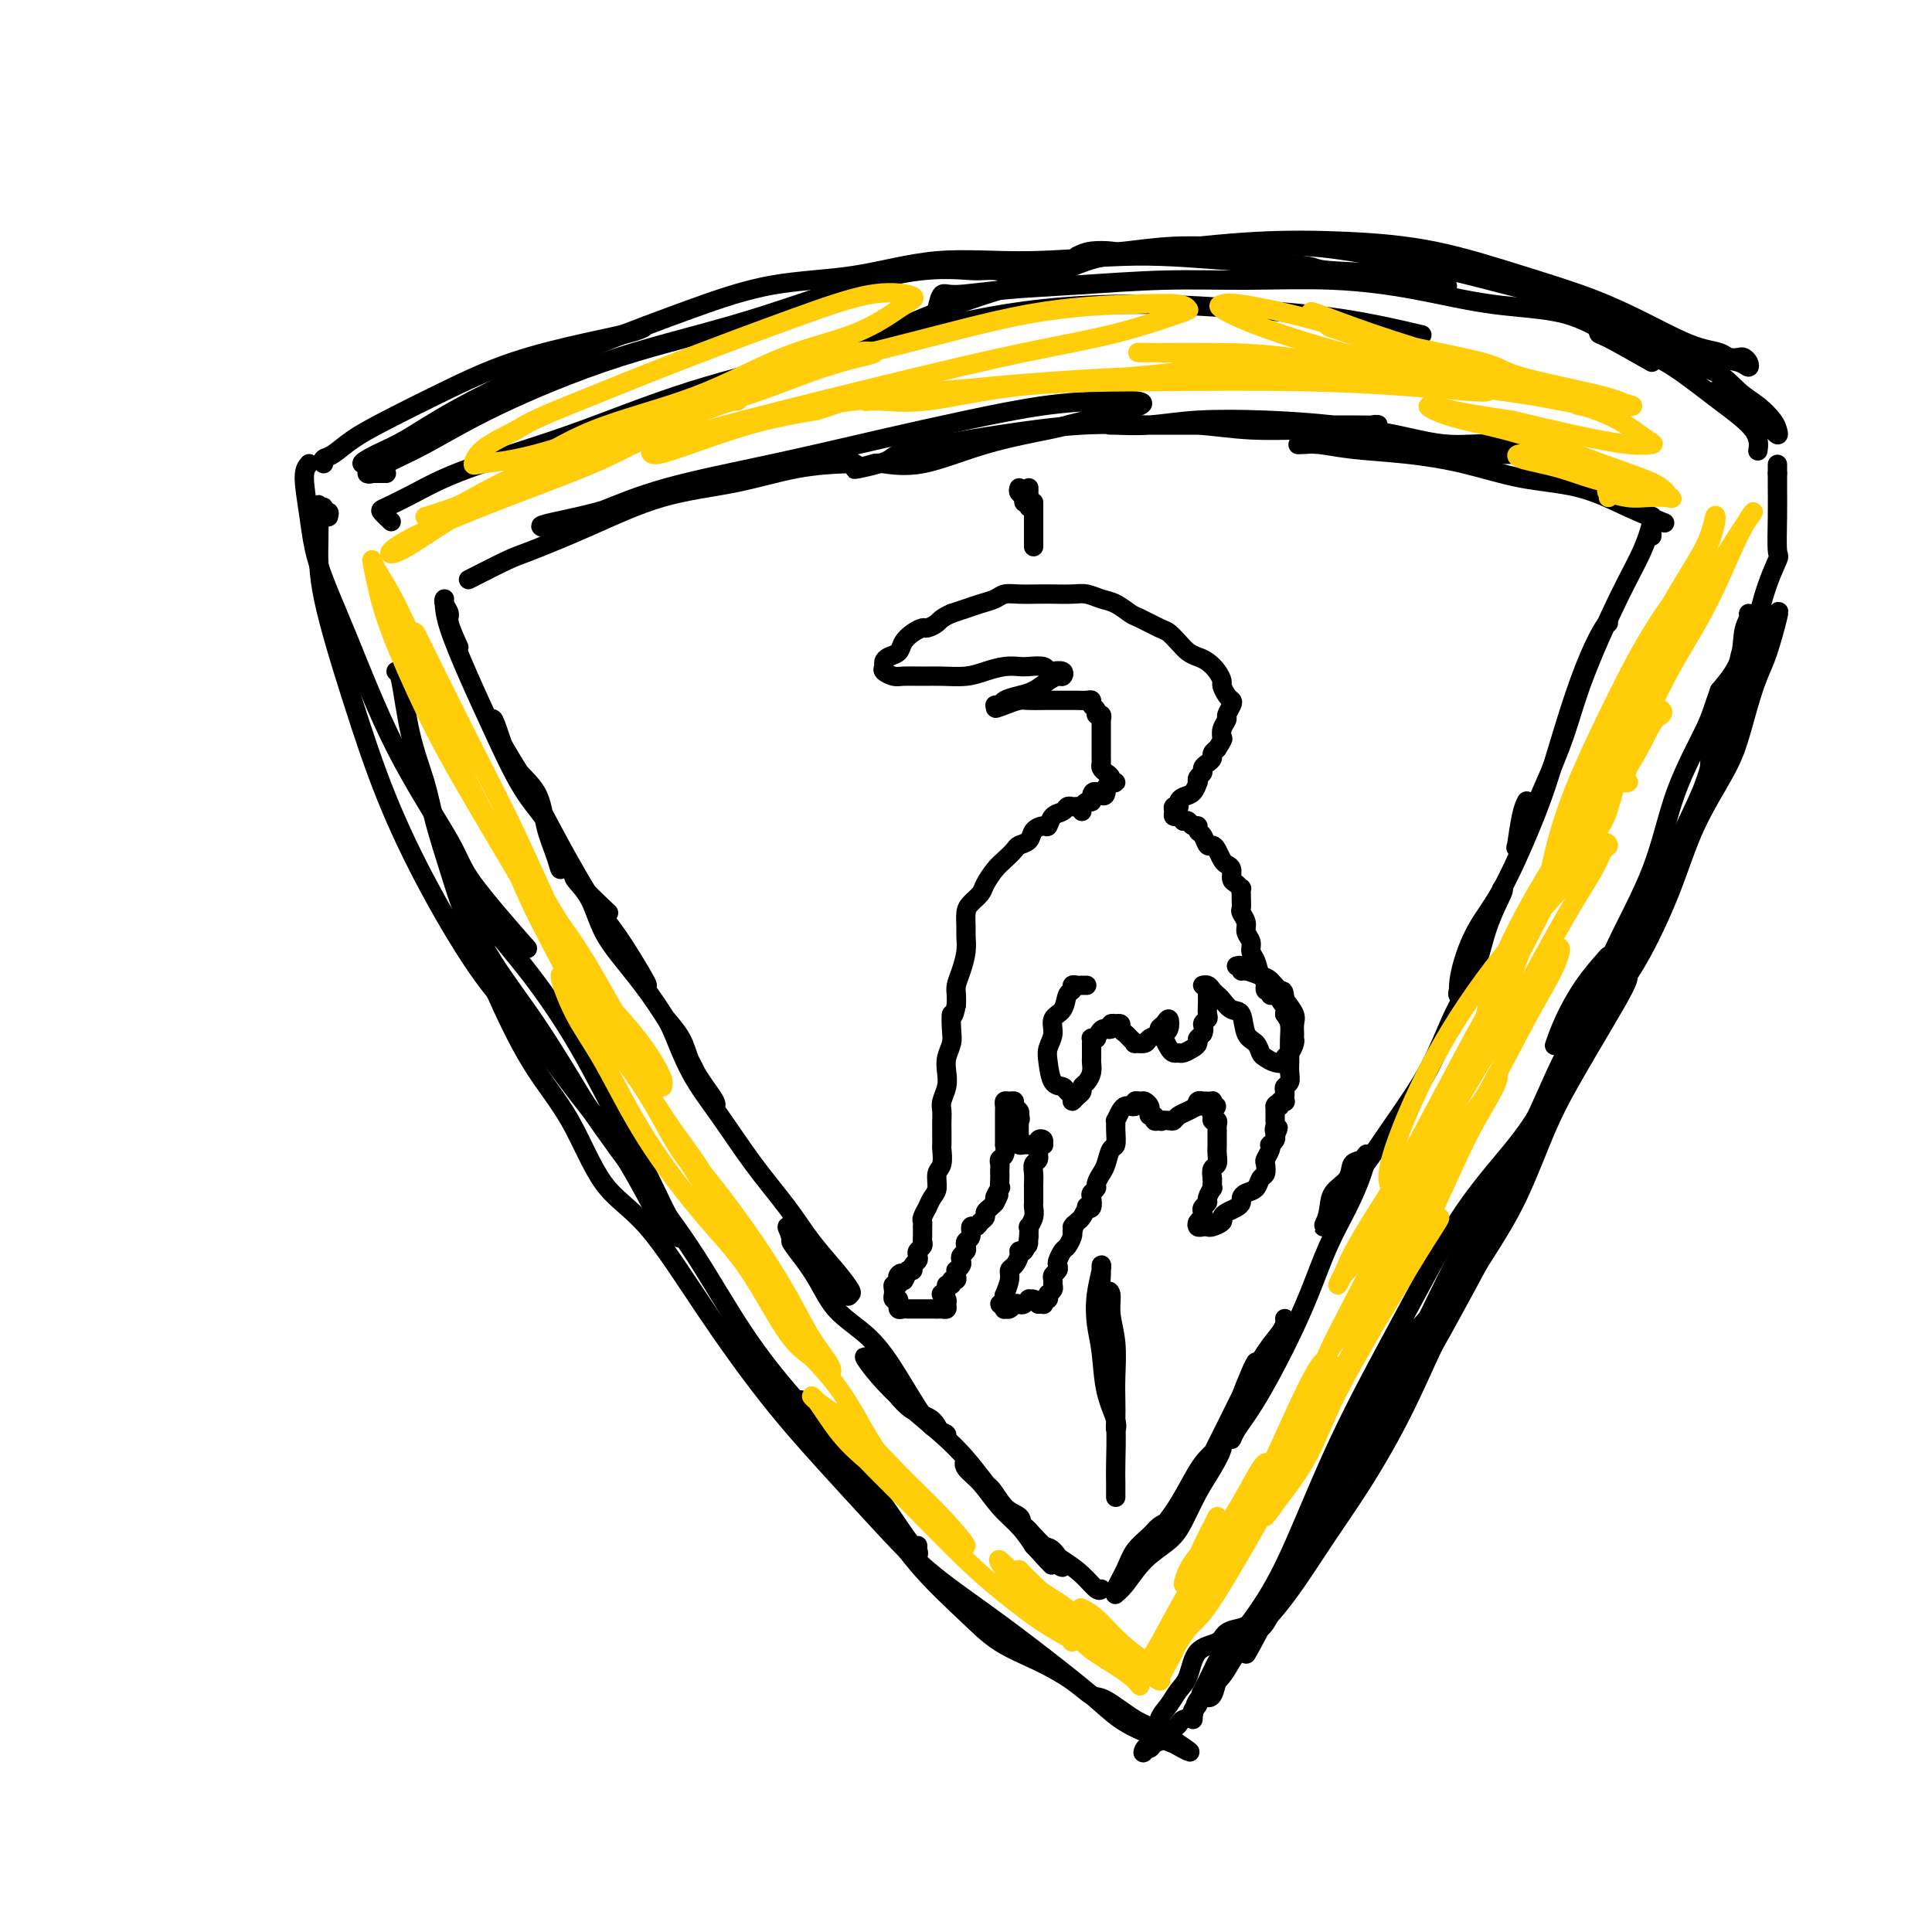 <svg viewBox='0 0 400 400' version='1.1' xmlns='http://www.w3.org/2000/svg' xmlns:xlink='http://www.w3.org/1999/xlink'><g fill='none' stroke='#000000' stroke-width='4' stroke-linecap='round' stroke-linejoin='round'><path d='M68,107c0.121,-0.456 0.243,-0.912 0,-1c-0.243,-0.088 -0.849,0.191 -1,0c-0.151,-0.191 0.155,-0.854 0,-1c-0.155,-0.146 -0.770,0.223 -1,0c-0.230,-0.223 -0.074,-1.037 0,0c0.074,1.037 0.065,3.926 0,7c-0.065,3.074 -0.188,6.331 1,12c1.188,5.669 3.685,13.748 6,21c2.315,7.252 4.449,13.677 7,20c2.551,6.323 5.520,12.546 9,19c3.480,6.454 7.470,13.140 11,18c3.530,4.860 6.601,7.892 10,12c3.399,4.108 7.127,9.290 10,13c2.873,3.710 4.890,5.948 7,9c2.110,3.052 4.312,6.917 6,10c1.688,3.083 2.863,5.384 4,7c1.137,1.616 2.238,2.546 3,3c0.762,0.454 1.187,0.431 1,0c-0.187,-0.431 -0.986,-1.269 -2,-3c-1.014,-1.731 -2.242,-4.353 -4,-8c-1.758,-3.647 -4.045,-8.318 -5,-10c-0.955,-1.682 -0.578,-0.374 -2,-3c-1.422,-2.626 -4.643,-9.184 -8,-15c-3.357,-5.816 -6.850,-10.889 -10,-15c-3.150,-4.111 -5.956,-7.259 -8,-10c-2.044,-2.741 -3.324,-5.073 -4,-6c-0.676,-0.927 -0.747,-0.447 -1,0c-0.253,0.447 -0.686,0.862 0,3c0.686,2.138 2.492,5.999 5,10c2.508,4.001 5.716,8.143 9,13c3.284,4.857 6.642,10.428 10,16'/><path d='M121,228c5.405,7.927 9.416,13.243 13,18c3.584,4.757 6.740,8.954 10,14c3.260,5.046 6.623,10.940 10,16c3.377,5.060 6.767,9.286 10,13c3.233,3.714 6.310,6.917 9,10c2.690,3.083 4.994,6.048 7,9c2.006,2.952 3.715,5.892 5,8c1.285,2.108 2.148,3.382 3,4c0.852,0.618 1.694,0.578 2,1c0.306,0.422 0.078,1.305 0,1c-0.078,-0.305 -0.005,-1.800 0,-2c0.005,-0.200 -0.060,0.893 -1,0c-0.940,-0.893 -2.757,-3.773 -5,-7c-2.243,-3.227 -4.912,-6.801 -7,-10c-2.088,-3.199 -3.594,-6.022 -5,-8c-1.406,-1.978 -2.710,-3.110 -4,-4c-1.290,-0.890 -2.564,-1.540 -3,-1c-0.436,0.540 -0.034,2.268 0,3c0.034,0.732 -0.302,0.467 0,1c0.302,0.533 1.240,1.863 3,4c1.760,2.137 4.340,5.082 7,8c2.660,2.918 5.398,5.809 8,9c2.602,3.191 5.066,6.681 8,10c2.934,3.319 6.337,6.466 9,9c2.663,2.534 4.587,4.455 7,6c2.413,1.545 5.317,2.715 8,4c2.683,1.285 5.145,2.686 7,4c1.855,1.314 3.102,2.541 4,3c0.898,0.459 1.448,0.151 3,1c1.552,0.849 4.107,2.857 6,4c1.893,1.143 3.125,1.423 4,2c0.875,0.577 1.393,1.451 2,2c0.607,0.549 1.304,0.775 2,1'/><path d='M243,361c5.874,3.302 2.557,1.058 1,0c-1.557,-1.058 -1.356,-0.930 -2,-1c-0.644,-0.070 -2.134,-0.339 -4,-1c-1.866,-0.661 -4.110,-1.712 -6,-3c-1.890,-1.288 -3.428,-2.811 -6,-5c-2.572,-2.189 -6.178,-5.045 -10,-8c-3.822,-2.955 -7.860,-6.010 -12,-9c-4.140,-2.990 -8.380,-5.914 -12,-9c-3.620,-3.086 -6.618,-6.334 -10,-10c-3.382,-3.666 -7.148,-7.751 -11,-12c-3.852,-4.249 -7.791,-8.664 -12,-14c-4.209,-5.336 -8.689,-11.595 -13,-18c-4.311,-6.405 -8.454,-12.957 -12,-17c-3.546,-4.043 -6.494,-5.577 -9,-9c-2.506,-3.423 -4.571,-8.735 -7,-13c-2.429,-4.265 -5.221,-7.482 -8,-12c-2.779,-4.518 -5.545,-10.336 -8,-16c-2.455,-5.664 -4.601,-11.173 -6,-15c-1.399,-3.827 -2.052,-5.971 -3,-9c-0.948,-3.029 -2.191,-6.941 -3,-10c-0.809,-3.059 -1.184,-5.264 -2,-8c-0.816,-2.736 -2.074,-6.001 -3,-10c-0.926,-3.999 -1.518,-8.730 -2,-11c-0.482,-2.270 -0.852,-2.077 -1,-2c-0.148,0.077 -0.074,0.039 0,0'/><path d='M64,96c-0.508,0.583 -1.017,1.167 -1,3c0.017,1.833 0.558,4.916 1,8c0.442,3.084 0.785,6.168 2,10c1.215,3.832 3.301,8.412 6,15c2.699,6.588 6.010,15.182 10,23c3.990,7.818 8.657,14.858 11,19c2.343,4.142 2.362,5.384 5,9c2.638,3.616 7.897,9.604 10,12c2.103,2.396 1.052,1.198 0,0'/><path d='M247,356c0.030,-0.330 0.059,-0.659 0,-1c-0.059,-0.341 -0.207,-0.692 0,-1c0.207,-0.308 0.768,-0.571 1,-1c0.232,-0.429 0.135,-1.023 1,-2c0.865,-0.977 2.692,-2.336 4,-4c1.308,-1.664 2.097,-3.632 4,-6c1.903,-2.368 4.921,-5.137 8,-9c3.079,-3.863 6.220,-8.819 9,-13c2.780,-4.181 5.201,-7.585 8,-12c2.799,-4.415 5.977,-9.840 9,-16c3.023,-6.160 5.891,-13.054 9,-19c3.109,-5.946 6.460,-10.945 9,-15c2.540,-4.055 4.270,-7.165 6,-11c1.730,-3.835 3.460,-8.394 5,-12c1.540,-3.606 2.890,-6.259 5,-10c2.110,-3.741 4.979,-8.571 7,-12c2.021,-3.429 3.193,-5.455 4,-7c0.807,-1.545 1.249,-2.607 1,-3c-0.249,-0.393 -1.191,-0.117 -2,1c-0.809,1.117 -1.487,3.077 -3,5c-1.513,1.923 -3.861,3.811 -6,7c-2.139,3.189 -4.070,7.680 -6,12c-1.930,4.320 -3.861,8.469 -7,14c-3.139,5.531 -7.486,12.444 -11,19c-3.514,6.556 -6.194,12.754 -9,18c-2.806,5.246 -5.738,9.541 -8,13c-2.262,3.459 -3.854,6.082 -6,10c-2.146,3.918 -4.847,9.132 -7,13c-2.153,3.868 -3.758,6.391 -5,9c-1.242,2.609 -2.121,5.305 -3,8'/><path d='M264,331c-10.183,19.202 -4.639,9.207 -3,6c1.639,-3.207 -0.626,0.373 -2,2c-1.374,1.627 -1.858,1.302 -2,1c-0.142,-0.302 0.056,-0.580 1,-1c0.944,-0.420 2.633,-0.981 4,-3c1.367,-2.019 2.414,-5.494 4,-9c1.586,-3.506 3.713,-7.041 6,-11c2.287,-3.959 4.735,-8.341 8,-13c3.265,-4.659 7.347,-9.594 11,-15c3.653,-5.406 6.878,-11.282 10,-17c3.122,-5.718 6.143,-11.277 9,-17c2.857,-5.723 5.551,-11.611 8,-17c2.449,-5.389 4.654,-10.280 7,-15c2.346,-4.720 4.834,-9.269 7,-14c2.166,-4.731 4.011,-9.644 6,-14c1.989,-4.356 4.123,-8.155 6,-12c1.877,-3.845 3.497,-7.735 5,-11c1.503,-3.265 2.890,-5.904 4,-9c1.110,-3.096 1.943,-6.649 3,-10c1.057,-3.351 2.340,-6.502 3,-9c0.660,-2.498 0.698,-4.344 1,-6c0.302,-1.656 0.866,-3.121 1,-4c0.134,-0.879 -0.164,-1.171 0,-2c0.164,-0.829 0.789,-2.194 1,-3c0.211,-0.806 0.007,-1.053 0,-1c-0.007,0.053 0.184,0.406 0,1c-0.184,0.594 -0.742,1.429 -1,3c-0.258,1.571 -0.217,3.877 -1,6c-0.783,2.123 -2.392,4.061 -4,6'/><path d='M356,143c-1.297,3.546 -1.538,4.910 -3,8c-1.462,3.090 -4.145,7.907 -6,13c-1.855,5.093 -2.882,10.463 -5,16c-2.118,5.537 -5.327,11.241 -8,17c-2.673,5.759 -4.810,11.573 -7,17c-2.190,5.427 -4.433,10.468 -6,14c-1.567,3.532 -2.459,5.557 -4,9c-1.541,3.443 -3.730,8.305 -6,12c-2.270,3.695 -4.620,6.223 -7,10c-2.380,3.777 -4.789,8.802 -7,12c-2.211,3.198 -4.223,4.569 -6,7c-1.777,2.431 -3.318,5.921 -5,9c-1.682,3.079 -3.505,5.746 -5,8c-1.495,2.254 -2.660,4.094 -4,7c-1.340,2.906 -2.853,6.880 -4,10c-1.147,3.120 -1.926,5.388 -3,7c-1.074,1.612 -2.441,2.568 -3,4c-0.559,1.432 -0.308,3.340 -1,5c-0.692,1.660 -2.325,3.074 -3,4c-0.675,0.926 -0.391,1.365 -1,2c-0.609,0.635 -2.110,1.466 -3,2c-0.890,0.534 -1.169,0.773 -2,1c-0.831,0.227 -2.215,0.444 -3,1c-0.785,0.556 -0.973,1.451 -2,2c-1.027,0.549 -2.895,0.754 -4,2c-1.105,1.246 -1.448,3.535 -2,5c-0.552,1.465 -1.314,2.105 -2,3c-0.686,0.895 -1.297,2.044 -2,3c-0.703,0.956 -1.497,1.719 -2,3c-0.503,1.281 -0.715,3.080 -1,4c-0.285,0.920 -0.642,0.960 -1,1'/><path d='M238,361c-1.825,3.152 -1.386,1.531 -1,1c0.386,-0.531 0.720,0.027 1,0c0.280,-0.027 0.508,-0.637 1,-1c0.492,-0.363 1.250,-0.477 2,-1c0.750,-0.523 1.494,-1.455 2,-2c0.506,-0.545 0.776,-0.703 1,-1c0.224,-0.297 0.401,-0.733 1,-1c0.599,-0.267 1.618,-0.364 2,-1c0.382,-0.636 0.126,-1.810 1,-3c0.874,-1.190 2.878,-2.395 4,-4c1.122,-1.605 1.362,-3.611 2,-5c0.638,-1.389 1.674,-2.162 3,-3c1.326,-0.838 2.943,-1.740 4,-3c1.057,-1.260 1.554,-2.878 2,-4c0.446,-1.122 0.842,-1.749 1,-2c0.158,-0.251 0.079,-0.125 0,0'/><path d='M254,341c-0.789,1.157 -1.578,2.315 -2,3c-0.422,0.685 -0.477,0.899 -1,2c-0.523,1.101 -1.514,3.089 -2,4c-0.486,0.911 -0.466,0.744 0,1c0.466,0.256 1.377,0.936 2,0c0.623,-0.936 0.959,-3.489 2,-6c1.041,-2.511 2.786,-4.980 5,-8c2.214,-3.020 4.895,-6.591 8,-13c3.105,-6.409 6.634,-15.657 11,-25c4.366,-9.343 9.570,-18.780 14,-27c4.430,-8.220 8.085,-15.223 12,-21c3.915,-5.777 8.089,-10.327 11,-14c2.911,-3.673 4.558,-6.468 6,-9c1.442,-2.532 2.677,-4.801 4,-8c1.323,-3.199 2.733,-7.329 4,-10c1.267,-2.671 2.392,-3.882 3,-5c0.608,-1.118 0.698,-2.142 1,-3c0.302,-0.858 0.815,-1.551 1,-2c0.185,-0.449 0.040,-0.653 0,-1c-0.040,-0.347 0.024,-0.838 0,-1c-0.024,-0.162 -0.136,0.006 -1,1c-0.864,0.994 -2.479,2.813 -4,5c-1.521,2.187 -2.948,4.743 -4,7c-1.052,2.257 -1.729,4.216 -2,5c-0.271,0.784 -0.135,0.392 0,0'/><path d='M323,224c0.323,-1.103 0.647,-2.207 1,-3c0.353,-0.793 0.737,-1.277 2,-3c1.263,-1.723 3.406,-4.686 5,-7c1.594,-2.314 2.640,-3.979 4,-6c1.360,-2.021 3.036,-4.397 5,-8c1.964,-3.603 4.217,-8.433 6,-13c1.783,-4.567 3.097,-8.871 5,-13c1.903,-4.129 4.396,-8.081 6,-11c1.604,-2.919 2.318,-4.803 3,-7c0.682,-2.197 1.333,-4.707 2,-7c0.667,-2.293 1.352,-4.370 2,-6c0.648,-1.630 1.261,-2.812 2,-5c0.739,-2.188 1.606,-5.382 2,-7c0.394,-1.618 0.316,-1.659 0,-1c-0.316,0.659 -0.869,2.020 -2,4c-1.131,1.980 -2.840,4.579 -4,7c-1.160,2.421 -1.771,4.662 -3,7c-1.229,2.338 -3.077,4.772 -4,7c-0.923,2.228 -0.922,4.250 -1,6c-0.078,1.750 -0.235,3.227 0,4c0.235,0.773 0.863,0.840 1,0c0.137,-0.840 -0.218,-2.588 0,-4c0.218,-1.412 1.008,-2.488 2,-4c0.992,-1.512 2.185,-3.461 3,-6c0.815,-2.539 1.252,-5.668 2,-10c0.748,-4.332 1.808,-9.867 3,-14c1.192,-4.133 2.515,-6.864 3,-8c0.485,-1.136 0.130,-0.676 0,-2c-0.130,-1.324 -0.035,-4.434 0,-7c0.035,-2.566 0.010,-4.590 0,-6c-0.010,-1.410 -0.005,-2.205 0,-3'/><path d='M368,98c0.000,-3.071 0.000,-1.750 0,-1c0.000,0.750 0.000,0.929 0,1c0.000,0.071 0.000,0.036 0,0'/><path d='M67,96c-0.142,-0.378 -0.284,-0.756 0,-1c0.284,-0.244 0.994,-0.354 2,-1c1.006,-0.646 2.306,-1.829 4,-3c1.694,-1.171 3.780,-2.331 7,-4c3.220,-1.669 7.574,-3.848 12,-6c4.426,-2.152 8.923,-4.275 14,-6c5.077,-1.725 10.732,-3.050 15,-4c4.268,-0.950 7.149,-1.525 9,-2c1.851,-0.475 2.672,-0.850 3,-1c0.328,-0.150 0.164,-0.075 0,0'/><path d='M80,95c-2.324,0.592 -4.648,1.185 -5,1c-0.352,-0.185 1.269,-1.146 3,-2c1.731,-0.854 3.573,-1.601 6,-3c2.427,-1.399 5.440,-3.451 10,-6c4.560,-2.549 10.669,-5.597 16,-8c5.331,-2.403 9.885,-4.161 12,-5c2.115,-0.839 1.792,-0.758 5,-2c3.208,-1.242 9.946,-3.806 16,-6c6.054,-2.194 11.425,-4.018 17,-5c5.575,-0.982 11.354,-1.122 17,-2c5.646,-0.878 11.161,-2.495 17,-3c5.839,-0.505 12.004,0.103 19,0c6.996,-0.103 14.822,-0.915 22,-1c7.178,-0.085 13.707,0.559 20,1c6.293,0.441 12.349,0.679 15,1c2.651,0.321 1.896,0.725 5,1c3.104,0.275 10.066,0.420 15,1c4.934,0.580 7.838,1.594 9,2c1.162,0.406 0.581,0.203 0,0'/><path d='M223,53c0.844,-0.414 1.688,-0.829 3,-1c1.312,-0.171 3.093,-0.100 4,0c0.907,0.100 0.941,0.228 3,0c2.059,-0.228 6.142,-0.812 10,-1c3.858,-0.188 7.490,0.022 12,0c4.510,-0.022 9.900,-0.274 15,0c5.100,0.274 9.912,1.076 15,2c5.088,0.924 10.452,1.970 15,3c4.548,1.030 8.279,2.043 12,3c3.721,0.957 7.432,1.857 11,3c3.568,1.143 6.994,2.529 10,4c3.006,1.471 5.594,3.025 8,4c2.406,0.975 4.632,1.369 7,2c2.368,0.631 4.880,1.500 7,2c2.120,0.500 3.848,0.631 5,1c1.152,0.369 1.728,0.975 2,1c0.272,0.025 0.240,-0.532 0,-1c-0.240,-0.468 -0.688,-0.846 -1,-1c-0.312,-0.154 -0.487,-0.085 -1,0c-0.513,0.085 -1.364,0.187 -2,0c-0.636,-0.187 -1.059,-0.664 -2,-1c-0.941,-0.336 -2.402,-0.531 -4,-1c-1.598,-0.469 -3.332,-1.211 -5,-2c-1.668,-0.789 -3.270,-1.626 -6,-3c-2.730,-1.374 -6.589,-3.284 -11,-5c-4.411,-1.716 -9.372,-3.239 -15,-5c-5.628,-1.761 -11.921,-3.761 -18,-5c-6.079,-1.239 -11.944,-1.718 -18,-2c-6.056,-0.282 -12.302,-0.366 -19,0c-6.698,0.366 -13.849,1.183 -21,2'/><path d='M239,52c-12.380,0.647 -14.330,2.265 -19,4c-4.670,1.735 -12.061,3.586 -19,6c-6.939,2.414 -13.426,5.390 -20,8c-6.574,2.610 -13.236,4.854 -19,7c-5.764,2.146 -10.629,4.193 -14,6c-3.371,1.807 -5.249,3.373 -6,4c-0.751,0.627 -0.376,0.313 0,0'/><path d='M80,98c-0.767,-0.003 -1.534,-0.006 -2,0c-0.466,0.006 -0.630,0.020 -1,0c-0.370,-0.020 -0.945,-0.076 -1,0c-0.055,0.076 0.411,0.283 1,0c0.589,-0.283 1.302,-1.056 3,-2c1.698,-0.944 4.383,-2.058 8,-4c3.617,-1.942 8.167,-4.713 15,-8c6.833,-3.287 15.950,-7.092 25,-10c9.050,-2.908 18.033,-4.919 28,-8c9.967,-3.081 20.919,-7.232 29,-9c8.081,-1.768 13.290,-1.153 16,-1c2.710,0.153 2.922,-0.155 5,0c2.078,0.155 6.021,0.772 8,1c1.979,0.228 1.994,0.065 2,0c0.006,-0.065 0.003,-0.033 0,0'/><path d='M81,108c-0.831,-0.793 -1.663,-1.587 -2,-2c-0.337,-0.413 -0.181,-0.446 1,-1c1.181,-0.554 3.387,-1.628 6,-3c2.613,-1.372 5.632,-3.043 11,-5c5.368,-1.957 13.084,-4.199 21,-7c7.916,-2.801 16.032,-6.159 25,-9c8.968,-2.841 18.788,-5.163 30,-8c11.212,-2.837 23.815,-6.189 35,-8c11.185,-1.811 20.950,-2.082 29,-2c8.050,0.082 14.385,0.517 21,1c6.615,0.483 13.512,1.015 20,2c6.488,0.985 12.568,2.424 15,3c2.432,0.576 1.216,0.288 0,0'/><path d='M194,64c0.296,-1.292 0.592,-2.585 1,-3c0.408,-0.415 0.929,0.047 3,0c2.071,-0.047 5.694,-0.602 10,-1c4.306,-0.398 9.295,-0.638 15,-1c5.705,-0.362 12.125,-0.847 18,-1c5.875,-0.153 11.205,0.025 17,0c5.795,-0.025 12.057,-0.255 18,0c5.943,0.255 11.569,0.993 17,2c5.431,1.007 10.669,2.283 16,3c5.331,0.717 10.757,0.876 15,2c4.243,1.124 7.303,3.214 9,4c1.697,0.786 2.033,0.268 4,1c1.967,0.732 5.567,2.714 9,4c3.433,1.286 6.699,1.878 9,3c2.301,1.122 3.637,2.775 5,4c1.363,1.225 2.752,2.022 4,3c1.248,0.978 2.355,2.138 3,3c0.645,0.862 0.830,1.426 1,2c0.170,0.574 0.326,1.159 0,1c-0.326,-0.159 -1.134,-1.062 -2,-2c-0.866,-0.938 -1.789,-1.911 -4,-3c-2.211,-1.089 -5.711,-2.293 -7,-3c-1.289,-0.707 -0.368,-0.916 0,-1c0.368,-0.084 0.184,-0.042 0,0'/><path d='M342,75c-3.590,-2.042 -7.179,-4.083 -9,-5c-1.821,-0.917 -1.873,-0.708 -2,-1c-0.127,-0.292 -0.330,-1.084 0,-1c0.330,0.084 1.192,1.042 3,2c1.808,0.958 4.561,1.914 7,3c2.439,1.086 4.562,2.302 7,4c2.438,1.698 5.189,3.878 8,6c2.811,2.122 5.680,4.187 7,6c1.320,1.813 1.091,3.375 1,4c-0.091,0.625 -0.046,0.312 0,0'/><path d='M95,134c-0.876,-1.939 -1.752,-3.878 -2,-5c-0.248,-1.122 0.130,-1.428 0,-2c-0.130,-0.572 -0.770,-1.410 -1,-2c-0.230,-0.590 -0.051,-0.933 0,-1c0.051,-0.067 -0.024,0.144 0,1c0.024,0.856 0.149,2.359 1,5c0.851,2.641 2.427,6.419 4,10c1.573,3.581 3.143,6.965 5,11c1.857,4.035 4.001,8.723 6,12c1.999,3.277 3.854,5.144 5,7c1.146,1.856 1.582,3.700 2,5c0.418,1.300 0.816,2.057 1,3c0.184,0.943 0.152,2.072 0,2c-0.152,-0.072 -0.425,-1.346 -1,-3c-0.575,-1.654 -1.451,-3.690 -2,-6c-0.549,-2.310 -0.771,-4.895 -2,-7c-1.229,-2.105 -3.464,-3.729 -5,-6c-1.536,-2.271 -2.375,-5.188 -3,-7c-0.625,-1.812 -1.038,-2.520 -1,-2c0.038,0.520 0.528,2.266 2,5c1.472,2.734 3.925,6.456 6,10c2.075,3.544 3.771,6.911 6,11c2.229,4.089 4.989,8.899 7,12c2.011,3.101 3.271,4.491 5,7c1.729,2.509 3.927,6.137 5,8c1.073,1.863 1.021,1.961 1,2c-0.021,0.039 -0.010,0.020 0,0'/><path d='M126,189c-2.443,-2.299 -4.885,-4.599 -6,-6c-1.115,-1.401 -0.901,-1.904 -1,-2c-0.099,-0.096 -0.510,0.213 0,1c0.510,0.787 1.941,2.051 3,4c1.059,1.949 1.744,4.582 3,7c1.256,2.418 3.082,4.622 5,7c1.918,2.378 3.929,4.928 6,8c2.071,3.072 4.202,6.664 6,10c1.798,3.336 3.261,6.417 4,8c0.739,1.583 0.752,1.667 1,2c0.248,0.333 0.731,0.915 1,1c0.269,0.085 0.323,-0.328 0,-1c-0.323,-0.672 -1.024,-1.601 -2,-3c-0.976,-1.399 -2.227,-3.266 -3,-5c-0.773,-1.734 -1.069,-3.336 -2,-5c-0.931,-1.664 -2.496,-3.390 -3,-4c-0.504,-0.610 0.052,-0.104 1,2c0.948,2.104 2.289,5.807 4,9c1.711,3.193 3.791,5.876 6,9c2.209,3.124 4.547,6.690 7,10c2.453,3.310 5.022,6.364 7,9c1.978,2.636 3.366,4.853 5,7c1.634,2.147 3.516,4.224 5,6c1.484,1.776 2.572,3.253 3,4c0.428,0.747 0.196,0.766 0,1c-0.196,0.234 -0.354,0.684 -1,0c-0.646,-0.684 -1.778,-2.501 -3,-4c-1.222,-1.499 -2.534,-2.680 -4,-4c-1.466,-1.320 -3.087,-2.778 -4,-4c-0.913,-1.222 -1.118,-2.206 -1,-2c0.118,0.206 0.559,1.603 1,3'/><path d='M164,257c-1.161,-0.602 1.936,2.892 4,6c2.064,3.108 3.094,5.831 5,8c1.906,2.169 4.687,3.786 7,6c2.313,2.214 4.158,5.027 6,8c1.842,2.973 3.680,6.107 5,8c1.320,1.893 2.121,2.545 3,3c0.879,0.455 1.835,0.714 2,1c0.165,0.286 -0.462,0.600 -1,0c-0.538,-0.600 -0.987,-2.115 -2,-3c-1.013,-0.885 -2.590,-1.141 -4,-2c-1.410,-0.859 -2.652,-2.321 -4,-4c-1.348,-1.679 -2.802,-3.573 -4,-5c-1.198,-1.427 -2.141,-2.385 -2,-2c0.141,0.385 1.366,2.114 3,4c1.634,1.886 3.676,3.929 6,6c2.324,2.071 4.931,4.171 7,6c2.069,1.829 3.600,3.387 5,5c1.400,1.613 2.667,3.280 4,5c1.333,1.720 2.730,3.494 4,5c1.270,1.506 2.411,2.743 3,3c0.589,0.257 0.624,-0.465 0,-1c-0.624,-0.535 -1.907,-0.884 -3,-2c-1.093,-1.116 -1.998,-3.000 -3,-4c-1.002,-1.000 -2.103,-1.118 -3,-2c-0.897,-0.882 -1.590,-2.530 -2,-3c-0.410,-0.470 -0.535,0.236 0,1c0.535,0.764 1.731,1.586 3,3c1.269,1.414 2.611,3.419 4,5c1.389,1.581 2.825,2.737 4,4c1.175,1.263 2.087,2.631 3,4'/><path d='M214,320c5.532,6.046 3.361,3.660 3,3c-0.361,-0.660 1.089,0.406 2,1c0.911,0.594 1.285,0.715 1,0c-0.285,-0.715 -1.229,-2.268 -2,-3c-0.771,-0.732 -1.369,-0.644 -2,-1c-0.631,-0.356 -1.296,-1.154 -2,-2c-0.704,-0.846 -1.449,-1.738 -2,-2c-0.551,-0.262 -0.910,0.106 -1,0c-0.090,-0.106 0.087,-0.686 1,0c0.913,0.686 2.560,2.639 4,4c1.440,1.361 2.673,2.130 4,3c1.327,0.870 2.747,1.841 4,3c1.253,1.159 2.337,2.504 3,3c0.663,0.496 0.904,0.142 1,0c0.096,-0.142 0.048,-0.071 0,0'/><path d='M97,120c3.084,-1.572 6.167,-3.144 8,-4c1.833,-0.856 2.414,-0.996 5,-2c2.586,-1.004 7.176,-2.872 12,-5c4.824,-2.128 9.883,-4.518 15,-6c5.117,-1.482 10.292,-2.058 15,-3c4.708,-0.942 8.950,-2.252 13,-3c4.050,-0.748 7.908,-0.935 10,-1c2.092,-0.065 2.416,-0.007 2,0c-0.416,0.007 -1.574,-0.039 -4,0c-2.426,0.039 -6.120,0.161 -10,1c-3.880,0.839 -7.945,2.396 -12,3c-4.055,0.604 -8.101,0.255 -12,1c-3.899,0.745 -7.651,2.585 -12,4c-4.349,1.415 -9.295,2.407 -12,3c-2.705,0.593 -3.169,0.789 -3,1c0.169,0.211 0.970,0.437 3,0c2.030,-0.437 5.287,-1.537 9,-3c3.713,-1.463 7.881,-3.288 14,-5c6.119,-1.712 14.189,-3.310 22,-5c7.811,-1.690 15.363,-3.473 22,-5c6.637,-1.527 12.358,-2.799 18,-4c5.642,-1.201 11.206,-2.330 16,-3c4.794,-0.670 8.818,-0.880 12,-1c3.182,-0.120 5.521,-0.150 7,0c1.479,0.150 2.099,0.478 1,1c-1.099,0.522 -3.918,1.237 -7,2c-3.082,0.763 -6.426,1.574 -8,2c-1.574,0.426 -1.378,0.468 -4,1c-2.622,0.532 -8.064,1.555 -13,3c-4.936,1.445 -9.367,3.312 -13,4c-3.633,0.688 -6.466,0.197 -8,0c-1.534,-0.197 -1.767,-0.098 -2,0'/><path d='M181,96c-8.260,2.106 -1.910,0.872 1,0c2.910,-0.872 2.379,-1.382 4,-2c1.621,-0.618 5.395,-1.343 9,-2c3.605,-0.657 7.042,-1.244 12,-2c4.958,-0.756 11.436,-1.681 17,-2c5.564,-0.319 10.213,-0.032 14,0c3.787,0.032 6.713,-0.191 10,0c3.287,0.191 6.937,0.797 11,1c4.063,0.203 8.540,0.002 12,0c3.460,-0.002 5.902,0.196 8,0c2.098,-0.196 3.852,-0.784 5,-1c1.148,-0.216 1.690,-0.058 1,0c-0.690,0.058 -2.613,0.015 -5,0c-2.387,-0.015 -5.239,-0.004 -9,0c-3.761,0.004 -8.431,0.001 -13,0c-4.569,-0.001 -9.037,0.001 -13,0c-3.963,-0.001 -7.421,-0.004 -10,0c-2.579,0.004 -4.279,0.014 -5,0c-0.721,-0.014 -0.464,-0.054 1,0c1.464,0.054 4.134,0.202 7,0c2.866,-0.202 5.928,-0.754 10,-1c4.072,-0.246 9.155,-0.187 14,0c4.845,0.187 9.452,0.503 14,1c4.548,0.497 9.037,1.177 13,2c3.963,0.823 7.399,1.790 11,2c3.601,0.210 7.367,-0.335 10,0c2.633,0.335 4.134,1.551 5,2c0.866,0.449 1.098,0.131 1,0c-0.098,-0.131 -0.526,-0.074 -2,0c-1.474,0.074 -3.992,0.164 -7,0c-3.008,-0.164 -6.504,-0.582 -10,-1'/><path d='M297,93c-4.759,-0.094 -7.657,0.170 -11,0c-3.343,-0.170 -7.130,-0.775 -10,-1c-2.870,-0.225 -4.822,-0.072 -6,0c-1.178,0.072 -1.584,0.063 -1,0c0.584,-0.063 2.156,-0.178 4,0c1.844,0.178 3.960,0.651 7,1c3.040,0.349 7.006,0.575 11,1c3.994,0.425 8.017,1.050 12,2c3.983,0.950 7.926,2.227 12,3c4.074,0.773 8.277,1.042 12,2c3.723,0.958 6.964,2.604 10,4c3.036,1.396 5.867,2.542 7,3c1.133,0.458 0.566,0.229 0,0'/><path d='M342,111c-0.000,-0.303 -0.000,-0.607 0,-1c0.000,-0.393 0.001,-0.876 0,-1c-0.001,-0.124 -0.004,0.113 0,0c0.004,-0.113 0.017,-0.574 0,-1c-0.017,-0.426 -0.062,-0.817 0,-1c0.062,-0.183 0.233,-0.157 0,1c-0.233,1.157 -0.870,3.445 -2,6c-1.130,2.555 -2.753,5.378 -5,10c-2.247,4.622 -5.116,11.043 -7,16c-1.884,4.957 -2.781,8.451 -4,12c-1.219,3.549 -2.758,7.152 -4,10c-1.242,2.848 -2.186,4.940 -3,7c-0.814,2.060 -1.496,4.089 -2,5c-0.504,0.911 -0.828,0.703 -1,1c-0.172,0.297 -0.190,1.100 0,0c0.190,-1.100 0.590,-4.104 1,-6c0.410,-1.896 0.832,-2.685 1,-3c0.168,-0.315 0.084,-0.158 0,0'/><path d='M333,129c-0.178,-0.011 -0.355,-0.023 -1,1c-0.645,1.023 -1.757,3.080 -3,6c-1.243,2.920 -2.619,6.704 -4,11c-1.381,4.296 -2.769,9.102 -4,13c-1.231,3.898 -2.306,6.886 -4,11c-1.694,4.114 -4.009,9.355 -6,13c-1.991,3.645 -3.660,5.694 -5,8c-1.340,2.306 -2.353,4.870 -3,7c-0.647,2.130 -0.930,3.828 -1,5c-0.070,1.172 0.072,1.820 0,2c-0.072,0.180 -0.360,-0.106 0,-1c0.360,-0.894 1.366,-2.394 2,-4c0.634,-1.606 0.895,-3.316 1,-4c0.105,-0.684 0.052,-0.342 0,0'/><path d='M311,184c-0.073,0.030 -0.147,0.060 0,0c0.147,-0.060 0.513,-0.212 0,1c-0.513,1.212 -1.906,3.786 -3,7c-1.094,3.214 -1.890,7.067 -3,10c-1.110,2.933 -2.535,4.948 -4,8c-1.465,3.052 -2.972,7.143 -5,11c-2.028,3.857 -4.578,7.481 -7,11c-2.422,3.519 -4.715,6.934 -7,10c-2.285,3.066 -4.563,5.784 -6,8c-1.437,2.216 -2.033,3.932 -2,4c0.033,0.068 0.695,-1.511 1,-3c0.305,-1.489 0.254,-2.889 1,-4c0.746,-1.111 2.289,-1.934 3,-3c0.711,-1.066 0.589,-2.374 1,-3c0.411,-0.626 1.356,-0.570 2,-1c0.644,-0.430 0.988,-1.348 1,-1c0.012,0.348 -0.308,1.960 -1,4c-0.692,2.040 -1.756,4.509 -3,7c-1.244,2.491 -2.669,5.006 -4,8c-1.331,2.994 -2.567,6.467 -4,10c-1.433,3.533 -3.064,7.127 -5,11c-1.936,3.873 -4.176,8.025 -6,11c-1.824,2.975 -3.231,4.771 -4,6c-0.769,1.229 -0.902,1.889 -1,2c-0.098,0.111 -0.163,-0.327 0,-1c0.163,-0.673 0.555,-1.582 1,-3c0.445,-1.418 0.942,-3.347 1,-4c0.058,-0.653 -0.325,-0.031 0,-1c0.325,-0.969 1.357,-3.530 2,-5c0.643,-1.470 0.898,-1.849 1,-2c0.102,-0.151 0.051,-0.076 0,0'/><path d='M266,273c0.048,0.275 0.096,0.549 0,1c-0.096,0.451 -0.334,1.078 -1,2c-0.666,0.922 -1.758,2.139 -3,4c-1.242,1.861 -2.632,4.368 -4,7c-1.368,2.632 -2.713,5.391 -4,8c-1.287,2.609 -2.517,5.067 -4,8c-1.483,2.933 -3.219,6.340 -5,9c-1.781,2.660 -3.607,4.571 -5,6c-1.393,1.429 -2.354,2.375 -3,3c-0.646,0.625 -0.977,0.927 -1,1c-0.023,0.073 0.261,-0.084 1,-1c0.739,-0.916 1.931,-2.592 3,-4c1.069,-1.408 2.015,-2.548 3,-4c0.985,-1.452 2.010,-3.215 3,-5c0.990,-1.785 1.945,-3.593 3,-5c1.055,-1.407 2.210,-2.414 3,-3c0.790,-0.586 1.213,-0.751 1,0c-0.213,0.751 -1.064,2.418 -2,4c-0.936,1.582 -1.959,3.078 -3,5c-1.041,1.922 -2.101,4.270 -3,6c-0.899,1.730 -1.638,2.842 -3,4c-1.362,1.158 -3.347,2.362 -5,4c-1.653,1.638 -2.972,3.709 -4,5c-1.028,1.291 -1.763,1.801 -2,2c-0.237,0.199 0.023,0.086 0,0c-0.023,-0.086 -0.330,-0.145 0,-1c0.330,-0.855 1.296,-2.505 2,-4c0.704,-1.495 1.148,-2.834 2,-4c0.852,-1.166 2.114,-2.160 3,-3c0.886,-0.840 1.396,-1.526 2,-2c0.604,-0.474 1.302,-0.737 2,-1'/><path d='M242,315c1.884,-2.357 1.093,-0.750 1,0c-0.093,0.750 0.511,0.644 0,1c-0.511,0.356 -2.138,1.173 -3,2c-0.862,0.827 -0.961,1.665 -1,2c-0.039,0.335 -0.020,0.168 0,0'/><path d='M224,168c-0.024,-0.423 -0.048,-0.846 0,-1c0.048,-0.154 0.169,-0.038 0,0c-0.169,0.038 -0.626,-0.002 -1,0c-0.374,0.002 -0.664,0.047 -1,0c-0.336,-0.047 -0.719,-0.185 -1,0c-0.281,0.185 -0.461,0.693 -1,1c-0.539,0.307 -1.439,0.415 -2,1c-0.561,0.585 -0.784,1.649 -1,2c-0.216,0.351 -0.424,-0.009 -1,0c-0.576,0.009 -1.519,0.387 -2,1c-0.481,0.613 -0.499,1.462 -1,2c-0.501,0.538 -1.486,0.767 -2,1c-0.514,0.233 -0.556,0.471 -1,1c-0.444,0.529 -1.288,1.349 -2,2c-0.712,0.651 -1.291,1.132 -2,2c-0.709,0.868 -1.549,2.123 -2,3c-0.451,0.877 -0.513,1.375 -1,2c-0.487,0.625 -1.398,1.377 -2,2c-0.602,0.623 -0.896,1.118 -1,2c-0.104,0.882 -0.017,2.151 0,3c0.017,0.849 -0.034,1.277 0,2c0.034,0.723 0.153,1.741 0,3c-0.153,1.259 -0.577,2.760 -1,4c-0.423,1.240 -0.845,2.218 -1,3c-0.155,0.782 -0.044,1.366 0,2c0.044,0.634 0.022,1.317 0,2'/><path d='M198,208c-0.686,3.558 -0.902,1.953 -1,2c-0.098,0.047 -0.078,1.744 0,3c0.078,1.256 0.213,2.069 0,3c-0.213,0.931 -0.775,1.978 -1,3c-0.225,1.022 -0.113,2.017 0,3c0.113,0.983 0.226,1.953 0,3c-0.226,1.047 -0.793,2.172 -1,3c-0.207,0.828 -0.056,1.357 0,2c0.056,0.643 0.016,1.398 0,2c-0.016,0.602 -0.008,1.052 0,2c0.008,0.948 0.017,2.393 0,3c-0.017,0.607 -0.060,0.374 0,1c0.060,0.626 0.222,2.109 0,3c-0.222,0.891 -0.829,1.189 -1,2c-0.171,0.811 0.094,2.133 0,3c-0.094,0.867 -0.547,1.279 -1,2c-0.453,0.721 -0.906,1.753 -1,2c-0.094,0.247 0.171,-0.289 0,0c-0.171,0.289 -0.778,1.405 -1,2c-0.222,0.595 -0.060,0.670 0,1c0.060,0.330 0.017,0.914 0,1c-0.017,0.086 -0.008,-0.328 0,0c0.008,0.328 0.016,1.397 0,2c-0.016,0.603 -0.056,0.739 0,1c0.056,0.261 0.207,0.647 0,1c-0.207,0.353 -0.773,0.673 -1,1c-0.227,0.327 -0.116,0.662 0,1c0.116,0.338 0.237,0.678 0,1c-0.237,0.322 -0.833,0.625 -1,1c-0.167,0.375 0.095,0.821 0,1c-0.095,0.179 -0.548,0.089 -1,0'/><path d='M188,263c-1.250,3.642 -0.875,1.746 -1,1c-0.125,-0.746 -0.752,-0.341 -1,0c-0.248,0.341 -0.119,0.617 0,1c0.119,0.383 0.228,0.872 0,1c-0.228,0.128 -0.794,-0.105 -1,0c-0.206,0.105 -0.051,0.549 0,1c0.051,0.451 -0.000,0.910 0,1c0.000,0.090 0.053,-0.187 0,0c-0.053,0.187 -0.211,0.838 0,1c0.211,0.162 0.792,-0.167 1,0c0.208,0.167 0.045,0.829 0,1c-0.045,0.171 0.030,-0.150 0,0c-0.030,0.150 -0.163,0.772 0,1c0.163,0.228 0.622,0.061 1,0c0.378,-0.061 0.675,-0.016 1,0c0.325,0.016 0.679,0.004 1,0c0.321,-0.004 0.611,-0.001 1,0c0.389,0.001 0.878,0.000 1,0c0.122,-0.000 -0.122,-0.000 0,0c0.122,0.000 0.610,0.000 1,0c0.390,-0.000 0.683,-0.000 1,0c0.317,0.000 0.659,0.000 1,0'/><path d='M194,271c1.481,0.003 1.182,0.012 1,0c-0.182,-0.012 -0.249,-0.045 0,0c0.249,0.045 0.812,0.170 1,0c0.188,-0.170 -0.001,-0.633 0,-1c0.001,-0.367 0.193,-0.637 0,-1c-0.193,-0.363 -0.769,-0.818 -1,-1c-0.231,-0.182 -0.115,-0.091 0,0'/><path d='M195,268c0.399,-0.625 0.895,-0.689 1,-1c0.105,-0.311 -0.182,-0.871 0,-1c0.182,-0.129 0.834,0.172 1,0c0.166,-0.172 -0.153,-0.816 0,-1c0.153,-0.184 0.777,0.091 1,0c0.223,-0.091 0.046,-0.549 0,-1c-0.046,-0.451 0.039,-0.894 0,-1c-0.039,-0.106 -0.203,0.126 0,0c0.203,-0.126 0.773,-0.611 1,-1c0.227,-0.389 0.112,-0.682 0,-1c-0.112,-0.318 -0.222,-0.661 0,-1c0.222,-0.339 0.777,-0.673 1,-1c0.223,-0.327 0.115,-0.647 0,-1c-0.115,-0.353 -0.238,-0.739 0,-1c0.238,-0.261 0.838,-0.399 1,-1c0.162,-0.601 -0.115,-1.667 0,-2c0.115,-0.333 0.622,0.065 1,0c0.378,-0.065 0.626,-0.595 1,-1c0.374,-0.405 0.873,-0.686 1,-1c0.127,-0.314 -0.120,-0.661 0,-1c0.120,-0.339 0.606,-0.668 1,-1c0.394,-0.332 0.697,-0.666 1,-1'/><path d='M206,249c1.641,-3.037 0.244,-1.128 0,-1c-0.244,0.128 0.667,-1.524 1,-2c0.333,-0.476 0.090,0.223 0,0c-0.090,-0.223 -0.025,-1.370 0,-2c0.025,-0.630 0.010,-0.745 0,-1c-0.010,-0.255 -0.017,-0.651 0,-1c0.017,-0.349 0.057,-0.652 0,-1c-0.057,-0.348 -0.211,-0.741 0,-1c0.211,-0.259 0.789,-0.384 1,-1c0.211,-0.616 0.057,-1.723 0,-2c-0.057,-0.277 -0.015,0.277 0,0c0.015,-0.277 0.004,-1.384 0,-2c-0.004,-0.616 -0.001,-0.743 0,-1c0.001,-0.257 0.001,-0.646 0,-1c-0.001,-0.354 -0.001,-0.673 0,-1c0.001,-0.327 0.003,-0.662 0,-1c-0.003,-0.338 -0.011,-0.680 0,-1c0.011,-0.320 0.040,-0.619 0,-1c-0.040,-0.381 -0.151,-0.845 0,-1c0.151,-0.155 0.562,-0.000 1,0c0.438,0.000 0.901,-0.155 1,0c0.099,0.155 -0.166,0.619 0,1c0.166,0.381 0.762,0.680 1,1c0.238,0.320 0.119,0.660 0,1'/><path d='M211,231c0.464,0.699 0.125,0.947 0,1c-0.125,0.053 -0.034,-0.087 0,0c0.034,0.087 0.012,0.402 0,1c-0.012,0.598 -0.013,1.481 0,2c0.013,0.519 0.041,0.675 0,1c-0.041,0.325 -0.152,0.819 0,1c0.152,0.181 0.567,0.049 1,0c0.433,-0.049 0.886,-0.017 1,0c0.114,0.017 -0.109,0.018 0,0c0.109,-0.018 0.551,-0.053 1,0c0.449,0.053 0.906,0.196 1,0c0.094,-0.196 -0.175,-0.730 0,-1c0.175,-0.270 0.794,-0.276 1,0c0.206,0.276 -0.001,0.833 0,1c0.001,0.167 0.211,-0.054 0,0c-0.211,0.054 -0.841,0.385 -1,1c-0.159,0.615 0.154,1.514 0,2c-0.154,0.486 -0.773,0.559 -1,1c-0.227,0.441 -0.061,1.249 0,2c0.061,0.751 0.016,1.444 0,2c-0.016,0.556 -0.005,0.974 0,1c0.005,0.026 0.002,-0.342 0,0c-0.002,0.342 -0.004,1.392 0,2c0.004,0.608 0.015,0.774 0,1c-0.015,0.226 -0.057,0.511 0,1c0.057,0.489 0.211,1.183 0,2c-0.211,0.817 -0.788,1.759 -1,2c-0.212,0.241 -0.061,-0.217 0,0c0.061,0.217 0.030,1.108 0,2'/><path d='M213,256c-0.421,3.197 0.028,1.189 0,1c-0.028,-0.189 -0.533,1.440 -1,2c-0.467,0.560 -0.895,0.049 -1,0c-0.105,-0.049 0.112,0.362 0,1c-0.112,0.638 -0.552,1.501 -1,2c-0.448,0.499 -0.905,0.634 -1,1c-0.095,0.366 0.172,0.963 0,2c-0.172,1.037 -0.783,2.513 -1,3c-0.217,0.487 -0.040,-0.014 0,0c0.040,0.014 -0.056,0.544 0,1c0.056,0.456 0.263,0.840 0,1c-0.263,0.160 -0.996,0.096 -1,0c-0.004,-0.096 0.720,-0.226 1,0c0.280,0.226 0.117,0.806 0,1c-0.117,0.194 -0.186,0.000 0,0c0.186,-0.000 0.628,0.192 1,0c0.372,-0.192 0.673,-0.769 1,-1c0.327,-0.231 0.679,-0.115 1,0c0.321,0.115 0.611,0.230 1,0c0.389,-0.230 0.877,-0.804 1,-1c0.123,-0.196 -0.121,-0.014 0,0c0.121,0.014 0.606,-0.139 1,0c0.394,0.139 0.697,0.569 1,1'/><path d='M215,270c1.326,-0.090 1.140,0.186 1,0c-0.140,-0.186 -0.235,-0.834 0,-1c0.235,-0.166 0.799,0.149 1,0c0.201,-0.149 0.040,-0.761 0,-1c-0.040,-0.239 0.042,-0.106 0,0c-0.042,0.106 -0.208,0.183 0,0c0.208,-0.183 0.792,-0.626 1,-1c0.208,-0.374 0.042,-0.678 0,-1c-0.042,-0.322 0.041,-0.663 0,-1c-0.041,-0.337 -0.204,-0.672 0,-1c0.204,-0.328 0.775,-0.650 1,-1c0.225,-0.350 0.102,-0.727 0,-1c-0.102,-0.273 -0.185,-0.440 0,-1c0.185,-0.560 0.637,-1.511 1,-2c0.363,-0.489 0.636,-0.516 1,-1c0.364,-0.484 0.818,-1.424 1,-2c0.182,-0.576 0.091,-0.788 0,-1'/><path d='M222,255c1.034,-2.494 0.118,-1.229 0,-1c-0.118,0.229 0.560,-0.578 1,-1c0.440,-0.422 0.640,-0.460 1,-1c0.360,-0.540 0.880,-1.584 1,-2c0.120,-0.416 -0.160,-0.206 0,0c0.160,0.206 0.760,0.407 1,0c0.240,-0.407 0.120,-1.422 0,-2c-0.120,-0.578 -0.239,-0.720 0,-1c0.239,-0.280 0.837,-0.699 1,-1c0.163,-0.301 -0.110,-0.485 0,-1c0.110,-0.515 0.604,-1.363 1,-2c0.396,-0.637 0.695,-1.065 1,-2c0.305,-0.935 0.617,-2.378 1,-3c0.383,-0.622 0.838,-0.422 1,-1c0.162,-0.578 0.032,-1.934 0,-3c-0.032,-1.066 0.032,-1.841 0,-2c-0.032,-0.159 -0.162,0.298 0,0c0.162,-0.298 0.617,-1.352 1,-2c0.383,-0.648 0.694,-0.891 1,-1c0.306,-0.109 0.607,-0.082 1,0c0.393,0.082 0.880,0.221 1,0c0.120,-0.221 -0.125,-0.803 0,-1c0.125,-0.197 0.621,-0.010 1,0c0.379,0.010 0.641,-0.156 1,0c0.359,0.156 0.813,0.634 1,1c0.187,0.366 0.105,0.620 0,1c-0.105,0.380 -0.234,0.885 0,1c0.234,0.115 0.832,-0.161 1,0c0.168,0.161 -0.095,0.760 0,1c0.095,0.240 0.547,0.120 1,0'/><path d='M240,232c1.130,0.313 -0.046,0.095 0,0c0.046,-0.095 1.312,-0.068 2,0c0.688,0.068 0.797,0.177 1,0c0.203,-0.177 0.498,-0.640 1,-1c0.502,-0.360 1.210,-0.618 2,-1c0.790,-0.382 1.661,-0.887 2,-1c0.339,-0.113 0.146,0.166 0,0c-0.146,-0.166 -0.246,-0.776 0,-1c0.246,-0.224 0.836,-0.061 1,0c0.164,0.061 -0.100,0.019 0,0c0.100,-0.019 0.563,-0.015 1,0c0.437,0.015 0.848,0.043 1,0c0.152,-0.043 0.043,-0.155 0,0c-0.043,0.155 -0.022,0.578 0,1'/><path d='M251,229c1.697,-0.281 0.441,0.516 0,1c-0.441,0.484 -0.066,0.653 0,1c0.066,0.347 -0.179,0.870 0,1c0.179,0.130 0.780,-0.135 1,0c0.220,0.135 0.059,0.669 0,1c-0.059,0.331 -0.015,0.460 0,1c0.015,0.540 0.000,1.492 0,2c-0.000,0.508 0.014,0.573 0,1c-0.014,0.427 -0.055,1.218 0,2c0.055,0.782 0.207,1.557 0,2c-0.207,0.443 -0.773,0.555 -1,1c-0.227,0.445 -0.113,1.222 0,2'/><path d='M251,244c0.005,2.479 0.016,1.175 0,1c-0.016,-0.175 -0.061,0.779 0,1c0.061,0.221 0.226,-0.292 0,0c-0.226,0.292 -0.844,1.388 -1,2c-0.156,0.612 0.151,0.741 0,1c-0.151,0.259 -0.759,0.647 -1,1c-0.241,0.353 -0.114,0.669 0,1c0.114,0.331 0.216,0.677 0,1c-0.216,0.323 -0.750,0.623 -1,1c-0.250,0.377 -0.217,0.830 0,1c0.217,0.170 0.618,0.057 1,0c0.382,-0.057 0.745,-0.057 1,0c0.255,0.057 0.400,0.170 1,0c0.600,-0.170 1.653,-0.623 2,-1c0.347,-0.377 -0.013,-0.678 0,-1c0.013,-0.322 0.398,-0.664 1,-1c0.602,-0.336 1.422,-0.666 2,-1c0.578,-0.334 0.914,-0.671 1,-1c0.086,-0.329 -0.078,-0.650 0,-1c0.078,-0.350 0.399,-0.728 1,-1c0.601,-0.272 1.480,-0.439 2,-1c0.520,-0.561 0.679,-1.516 1,-2c0.321,-0.484 0.804,-0.498 1,-1c0.196,-0.502 0.104,-1.493 0,-2c-0.104,-0.507 -0.220,-0.531 0,-1c0.220,-0.469 0.777,-1.383 1,-2c0.223,-0.617 0.111,-0.939 0,-1c-0.111,-0.061 -0.222,0.137 0,0c0.222,-0.137 0.778,-0.611 1,-1c0.222,-0.389 0.111,-0.695 0,-1'/><path d='M264,235c1.238,-2.503 0.332,-1.262 0,-1c-0.332,0.262 -0.089,-0.455 0,-1c0.089,-0.545 0.024,-0.920 0,-1c-0.024,-0.080 -0.006,0.133 0,0c0.006,-0.133 0.002,-0.613 0,-1c-0.002,-0.387 -0.000,-0.682 0,-1c0.000,-0.318 0.000,-0.659 0,-1'/><path d='M264,229c0.243,-0.868 0.850,-0.040 1,0c0.150,0.040 -0.156,-0.710 0,-1c0.156,-0.290 0.773,-0.119 1,0c0.227,0.119 0.065,0.187 0,0c-0.065,-0.187 -0.031,-0.630 0,-1c0.031,-0.370 0.061,-0.665 0,-1c-0.061,-0.335 -0.212,-0.708 0,-1c0.212,-0.292 0.789,-0.504 1,-1c0.211,-0.496 0.057,-1.277 0,-2c-0.057,-0.723 -0.018,-1.387 0,-2c0.018,-0.613 0.015,-1.175 0,-2c-0.015,-0.825 -0.043,-1.915 0,-3c0.043,-1.085 0.155,-2.167 0,-3c-0.155,-0.833 -0.578,-1.416 -1,-2'/><path d='M266,210c0.359,-3.349 0.255,-2.222 0,-2c-0.255,0.222 -0.661,-0.460 -1,-1c-0.339,-0.540 -0.612,-0.936 -1,-1c-0.388,-0.064 -0.892,0.206 -1,0c-0.108,-0.206 0.179,-0.888 0,-1c-0.179,-0.112 -0.822,0.346 -1,0c-0.178,-0.346 0.111,-1.496 0,-2c-0.111,-0.504 -0.622,-0.362 -1,-1c-0.378,-0.638 -0.622,-2.058 -1,-3c-0.378,-0.942 -0.890,-1.408 -1,-2c-0.110,-0.592 0.181,-1.310 0,-2c-0.181,-0.690 -0.833,-1.353 -1,-2c-0.167,-0.647 0.151,-1.277 0,-2c-0.151,-0.723 -0.772,-1.538 -1,-2c-0.228,-0.462 -0.064,-0.572 0,-1c0.064,-0.428 0.027,-1.174 0,-2c-0.027,-0.826 -0.045,-1.730 0,-2c0.045,-0.270 0.153,0.096 0,0c-0.153,-0.096 -0.566,-0.655 -1,-1c-0.434,-0.345 -0.890,-0.477 -1,-1c-0.110,-0.523 0.125,-1.437 0,-2c-0.125,-0.563 -0.611,-0.776 -1,-1c-0.389,-0.224 -0.681,-0.459 -1,-1c-0.319,-0.541 -0.664,-1.387 -1,-2c-0.336,-0.613 -0.664,-0.991 -1,-1c-0.336,-0.009 -0.682,0.352 -1,0c-0.318,-0.352 -0.610,-1.419 -1,-2c-0.390,-0.581 -0.878,-0.678 -1,-1c-0.122,-0.322 0.122,-0.870 0,-1c-0.122,-0.130 -0.610,0.157 -1,0c-0.390,-0.157 -0.683,-0.759 -1,-1c-0.317,-0.241 -0.659,-0.120 -1,0'/><path d='M245,170c-2.099,-2.389 -1.348,-1.362 -1,-1c0.348,0.362 0.293,0.059 0,0c-0.293,-0.059 -0.825,0.128 -1,0c-0.175,-0.128 0.006,-0.569 0,-1c-0.006,-0.431 -0.198,-0.850 0,-1c0.198,-0.150 0.787,-0.029 1,0c0.213,0.029 0.049,-0.032 0,0c-0.049,0.032 0.015,0.159 0,0c-0.015,-0.159 -0.109,-0.602 0,-1c0.109,-0.398 0.420,-0.751 1,-1c0.580,-0.249 1.427,-0.395 2,-1c0.573,-0.605 0.871,-1.668 1,-2c0.129,-0.332 0.090,0.066 0,0c-0.090,-0.066 -0.230,-0.595 0,-1c0.230,-0.405 0.832,-0.686 1,-1c0.168,-0.314 -0.096,-0.662 0,-1c0.096,-0.338 0.551,-0.668 1,-1c0.449,-0.332 0.890,-0.666 1,-1c0.110,-0.334 -0.111,-0.667 0,-1c0.111,-0.333 0.556,-0.667 1,-1'/><path d='M252,155c1.614,-2.489 1.150,-2.210 1,-2c-0.150,0.210 0.016,0.351 0,0c-0.016,-0.351 -0.214,-1.193 0,-2c0.214,-0.807 0.839,-1.577 1,-2c0.161,-0.423 -0.143,-0.499 0,-1c0.143,-0.501 0.732,-1.429 1,-2c0.268,-0.571 0.213,-0.786 0,-1c-0.213,-0.214 -0.585,-0.428 -1,-1c-0.415,-0.572 -0.874,-1.501 -1,-2c-0.126,-0.499 0.079,-0.567 0,-1c-0.079,-0.433 -0.444,-1.232 -1,-2c-0.556,-0.768 -1.304,-1.505 -2,-2c-0.696,-0.495 -1.339,-0.747 -2,-1c-0.661,-0.253 -1.340,-0.506 -2,-1c-0.660,-0.494 -1.303,-1.231 -2,-2c-0.697,-0.769 -1.450,-1.572 -2,-2c-0.550,-0.428 -0.899,-0.482 -2,-1c-1.101,-0.518 -2.956,-1.502 -4,-2c-1.044,-0.498 -1.279,-0.512 -2,-1c-0.721,-0.488 -1.929,-1.451 -3,-2c-1.071,-0.549 -2.004,-0.683 -3,-1c-0.996,-0.317 -2.055,-0.817 -3,-1c-0.945,-0.183 -1.776,-0.050 -3,0c-1.224,0.050 -2.841,0.016 -4,0c-1.159,-0.016 -1.861,-0.015 -3,0c-1.139,0.015 -2.717,0.046 -4,0c-1.283,-0.046 -2.272,-0.167 -3,0c-0.728,0.167 -1.195,0.622 -2,1c-0.805,0.378 -1.947,0.679 -3,1c-1.053,0.321 -2.015,0.663 -3,1c-0.985,0.337 -1.992,0.668 -3,1'/><path d='M197,127c-2.270,1.009 -2.443,1.530 -3,2c-0.557,0.470 -1.496,0.889 -2,1c-0.504,0.111 -0.572,-0.087 -1,0c-0.428,0.087 -1.215,0.457 -2,1c-0.785,0.543 -1.569,1.259 -2,2c-0.431,0.741 -0.510,1.508 -1,2c-0.490,0.492 -1.393,0.710 -2,1c-0.607,0.290 -0.919,0.652 -1,1c-0.081,0.348 0.067,0.682 0,1c-0.067,0.318 -0.351,0.621 0,1c0.351,0.379 1.335,0.834 2,1c0.665,0.166 1.009,0.042 2,0c0.991,-0.042 2.628,-0.001 4,0c1.372,0.001 2.479,-0.038 4,0c1.521,0.038 3.456,0.154 5,0c1.544,-0.154 2.697,-0.578 4,-1c1.303,-0.422 2.755,-0.841 4,-1c1.245,-0.159 2.283,-0.056 3,0c0.717,0.056 1.114,0.067 2,0c0.886,-0.067 2.263,-0.210 3,0c0.737,0.210 0.836,0.774 1,1c0.164,0.226 0.393,0.115 1,0c0.607,-0.115 1.593,-0.234 2,0c0.407,0.234 0.234,0.822 0,1c-0.234,0.178 -0.528,-0.055 -1,0c-0.472,0.055 -1.120,0.397 -2,1c-0.880,0.603 -1.992,1.468 -3,2c-1.008,0.532 -1.914,0.731 -3,1c-1.086,0.269 -2.353,0.608 -3,1c-0.647,0.392 -0.674,0.836 -1,1c-0.326,0.164 -0.950,0.047 -1,0c-0.050,-0.047 0.475,-0.023 1,0'/><path d='M207,146c-1.946,1.144 -0.310,0.503 1,0c1.310,-0.503 2.294,-0.867 3,-1c0.706,-0.133 1.133,-0.036 2,0c0.867,0.036 2.172,0.010 3,0c0.828,-0.010 1.179,-0.003 2,0c0.821,0.003 2.114,0.004 3,0c0.886,-0.004 1.366,-0.012 2,0c0.634,0.012 1.423,0.046 2,0c0.577,-0.046 0.943,-0.171 1,0c0.057,0.171 -0.195,0.638 0,1c0.195,0.362 0.837,0.618 1,1c0.163,0.382 -0.152,0.889 0,1c0.152,0.111 0.773,-0.174 1,0c0.227,0.174 0.061,0.806 0,1c-0.061,0.194 -0.016,-0.051 0,0c0.016,0.051 0.004,0.399 0,1c-0.004,0.601 -0.001,1.456 0,2c0.001,0.544 0.001,0.776 0,1c-0.001,0.224 -0.001,0.441 0,1c0.001,0.559 0.003,1.459 0,2c-0.003,0.541 -0.011,0.722 0,1c0.011,0.278 0.040,0.653 0,1c-0.040,0.347 -0.150,0.668 0,1c0.150,0.332 0.559,0.677 1,1c0.441,0.323 0.914,0.625 1,1c0.086,0.375 -0.214,0.822 0,1c0.214,0.178 0.942,0.086 1,0c0.058,-0.086 -0.555,-0.168 -1,0c-0.445,0.168 -0.723,0.584 -1,1'/><path d='M229,163c0.230,2.968 -1.196,1.387 -2,1c-0.804,-0.387 -0.986,0.418 -1,1c-0.014,0.582 0.141,0.939 0,1c-0.141,0.061 -0.576,-0.176 -1,0c-0.424,0.176 -0.835,0.765 -1,1c-0.165,0.235 -0.082,0.118 0,0'/><path d='M225,204c-0.342,-0.007 -0.683,-0.015 -1,0c-0.317,0.015 -0.608,0.052 -1,0c-0.392,-0.052 -0.883,-0.195 -1,0c-0.117,0.195 0.141,0.726 0,1c-0.141,0.274 -0.683,0.289 -1,1c-0.317,0.711 -0.411,2.117 -1,3c-0.589,0.883 -1.672,1.242 -2,2c-0.328,0.758 0.101,1.915 0,3c-0.101,1.085 -0.732,2.098 -1,3c-0.268,0.902 -0.173,1.694 0,3c0.173,1.306 0.424,3.125 1,4c0.576,0.875 1.478,0.806 2,1c0.522,0.194 0.666,0.652 1,1c0.334,0.348 0.859,0.588 1,1c0.141,0.412 -0.103,0.998 0,1c0.103,0.002 0.553,-0.580 1,-1c0.447,-0.420 0.890,-0.680 1,-1c0.110,-0.320 -0.114,-0.702 0,-1c0.114,-0.298 0.566,-0.514 1,-1c0.434,-0.486 0.848,-1.244 1,-2c0.152,-0.756 0.041,-1.512 0,-2c-0.041,-0.488 -0.011,-0.709 0,-1c0.011,-0.291 0.002,-0.652 0,-1c-0.002,-0.348 0.002,-0.682 0,-1c-0.002,-0.318 -0.011,-0.621 0,-1c0.011,-0.379 0.041,-0.833 0,-1c-0.041,-0.167 -0.155,-0.048 0,0c0.155,0.048 0.577,0.024 1,0'/><path d='M227,215c0.852,-2.171 1.481,-2.098 2,-2c0.519,0.098 0.928,0.222 1,0c0.072,-0.222 -0.192,-0.788 0,-1c0.192,-0.212 0.839,-0.068 1,0c0.161,0.068 -0.164,0.059 0,0c0.164,-0.059 0.819,-0.170 1,0c0.181,0.170 -0.111,0.620 0,1c0.111,0.380 0.625,0.691 1,1c0.375,0.309 0.610,0.616 1,1c0.390,0.384 0.935,0.846 1,1c0.065,0.154 -0.351,-0.000 0,0c0.351,0.000 1.470,0.156 2,0c0.530,-0.156 0.471,-0.622 1,-1c0.529,-0.378 1.645,-0.669 2,-1c0.355,-0.331 -0.052,-0.702 0,-1c0.052,-0.298 0.563,-0.523 1,-1c0.437,-0.477 0.800,-1.207 1,-1c0.200,0.207 0.239,1.352 0,2c-0.239,0.648 -0.754,0.800 -1,1c-0.246,0.200 -0.221,0.447 0,1c0.221,0.553 0.640,1.413 1,2c0.360,0.587 0.660,0.901 1,1c0.340,0.099 0.718,-0.016 1,0c0.282,0.016 0.468,0.162 1,0c0.532,-0.162 1.410,-0.631 2,-1c0.590,-0.369 0.893,-0.638 1,-1c0.107,-0.362 0.018,-0.819 0,-1c-0.018,-0.181 0.034,-0.087 0,0c-0.034,0.087 -0.152,0.168 0,0c0.152,-0.168 0.576,-0.584 1,-1'/><path d='M249,214c0.558,-1.021 -0.047,-1.573 0,-2c0.047,-0.427 0.744,-0.730 1,-1c0.256,-0.270 0.070,-0.507 0,-1c-0.070,-0.493 -0.023,-1.242 0,-2c0.023,-0.758 0.023,-1.524 0,-2c-0.023,-0.476 -0.070,-0.660 0,-1c0.070,-0.340 0.257,-0.834 0,-1c-0.257,-0.166 -0.956,-0.004 -1,0c-0.044,0.004 0.568,-0.149 1,0c0.432,0.149 0.683,0.600 1,1c0.317,0.400 0.700,0.748 1,1c0.300,0.252 0.518,0.409 1,1c0.482,0.591 1.229,1.615 2,2c0.771,0.385 1.568,0.130 2,1c0.432,0.870 0.499,2.863 1,4c0.501,1.137 1.434,1.416 2,2c0.566,0.584 0.764,1.474 1,2c0.236,0.526 0.511,0.689 1,1c0.489,0.311 1.193,0.770 2,1c0.807,0.230 1.719,0.230 2,0c0.281,-0.230 -0.068,-0.691 0,-1c0.068,-0.309 0.554,-0.467 1,-1c0.446,-0.533 0.853,-1.440 1,-2c0.147,-0.560 0.034,-0.772 0,-1c-0.034,-0.228 0.012,-0.474 0,-1c-0.012,-0.526 -0.080,-1.334 0,-2c0.080,-0.666 0.309,-1.190 0,-2c-0.309,-0.810 -1.154,-1.905 -2,-3'/><path d='M266,207c-0.126,-2.354 -0.440,-1.740 -1,-2c-0.560,-0.260 -1.364,-1.394 -2,-2c-0.636,-0.606 -1.102,-0.684 -2,-1c-0.898,-0.316 -2.227,-0.869 -3,-1c-0.773,-0.131 -0.991,0.161 -1,0c-0.009,-0.161 0.190,-0.774 0,-1c-0.190,-0.226 -0.769,-0.065 -1,0c-0.231,0.065 -0.116,0.032 0,0'/><path d='M211,101c-0.121,0.338 -0.243,0.676 0,1c0.243,0.324 0.850,0.634 1,1c0.150,0.366 -0.156,0.788 0,1c0.156,0.212 0.774,0.214 1,0c0.226,-0.214 0.061,-0.644 0,-1c-0.061,-0.356 -0.016,-0.639 0,-1c0.016,-0.361 0.004,-0.801 0,-1c-0.004,-0.199 -0.001,-0.158 0,0c0.001,0.158 0.000,0.434 0,1c-0.000,0.566 -0.000,1.422 0,2c0.000,0.578 0.000,0.880 0,1c-0.000,0.120 -0.000,0.060 0,0'/><path d='M214,104c0.000,2.200 0.000,4.400 0,6c0.000,1.600 0.000,2.600 0,3c0.000,0.400 0.000,0.200 0,0'/><path d='M230,276c-0.453,-1.248 -0.906,-2.496 -1,-3c-0.094,-0.504 0.172,-0.265 0,-1c-0.172,-0.735 -0.782,-2.446 -1,-4c-0.218,-1.554 -0.045,-2.952 0,-4c0.045,-1.048 -0.037,-1.747 0,-2c0.037,-0.253 0.194,-0.061 0,1c-0.194,1.061 -0.738,2.991 -1,5c-0.262,2.009 -0.242,4.099 0,6c0.242,1.901 0.706,3.615 1,6c0.294,2.385 0.419,5.440 1,8c0.581,2.560 1.620,4.624 2,6c0.380,1.376 0.103,2.064 0,2c-0.103,-0.064 -0.032,-0.880 0,-2c0.032,-1.120 0.024,-2.545 0,-4c-0.024,-1.455 -0.062,-2.940 0,-5c0.062,-2.060 0.226,-4.694 0,-7c-0.226,-2.306 -0.842,-4.285 -1,-6c-0.158,-1.715 0.144,-3.166 0,-4c-0.144,-0.834 -0.732,-1.052 -1,0c-0.268,1.052 -0.215,3.374 0,6c0.215,2.626 0.594,5.558 1,9c0.406,3.442 0.841,7.395 1,11c0.159,3.605 0.043,6.861 0,9c-0.043,2.139 -0.011,3.161 0,4c0.011,0.839 0.003,1.495 0,2c-0.003,0.505 -0.001,0.859 0,1c0.001,0.141 0.000,0.071 0,0'/></g>
<g fill='none' stroke='#FFCD0A' stroke-width='4' stroke-linecap='round' stroke-linejoin='round'><path d='M252,314c-1.206,2.374 -2.413,4.749 -3,6c-0.587,1.251 -0.556,1.380 -1,2c-0.444,0.620 -1.365,1.733 -2,3c-0.635,1.267 -0.986,2.690 -1,3c-0.014,0.310 0.308,-0.493 1,-1c0.692,-0.507 1.755,-0.718 3,-2c1.245,-1.282 2.674,-3.636 4,-6c1.326,-2.364 2.551,-4.740 4,-7c1.449,-2.260 3.124,-4.405 4,-6c0.876,-1.595 0.954,-2.642 1,-3c0.046,-0.358 0.061,-0.028 0,0c-0.061,0.028 -0.197,-0.246 -1,1c-0.803,1.246 -2.273,4.011 -4,7c-1.727,2.989 -3.711,6.200 -6,10c-2.289,3.800 -4.884,8.187 -7,12c-2.116,3.813 -3.753,7.050 -5,9c-1.247,1.950 -2.104,2.611 -2,3c0.104,0.389 1.169,0.506 2,0c0.831,-0.506 1.427,-1.633 3,-4c1.573,-2.367 4.122,-5.973 6,-9c1.878,-3.027 3.083,-5.476 5,-9c1.917,-3.524 4.544,-8.125 7,-13c2.456,-4.875 4.739,-10.026 7,-15c2.261,-4.974 4.499,-9.773 6,-12c1.501,-2.227 2.263,-1.882 2,-1c-0.263,0.882 -1.552,2.301 -3,5c-1.448,2.699 -3.054,6.676 -5,11c-1.946,4.324 -4.233,8.994 -7,14c-2.767,5.006 -6.014,10.348 -9,15c-2.986,4.652 -5.710,8.615 -7,11c-1.290,2.385 -1.145,3.193 -1,4'/><path d='M243,342c-4.629,8.902 -1.201,1.658 1,-2c2.201,-3.658 3.176,-3.731 5,-6c1.824,-2.269 4.498,-6.733 7,-11c2.502,-4.267 4.832,-8.335 8,-14c3.168,-5.665 7.174,-12.927 11,-20c3.826,-7.073 7.472,-13.957 11,-20c3.528,-6.043 6.938,-11.244 9,-14c2.062,-2.756 2.777,-3.066 3,-3c0.223,0.066 -0.046,0.508 -1,2c-0.954,1.492 -2.594,4.035 -5,8c-2.406,3.965 -5.577,9.351 -9,15c-3.423,5.649 -7.099,11.559 -10,17c-2.901,5.441 -5.029,10.411 -7,14c-1.971,3.589 -3.785,5.798 -4,6c-0.215,0.202 1.168,-1.601 3,-4c1.832,-2.399 4.113,-5.394 6,-9c1.887,-3.606 3.381,-7.822 6,-13c2.619,-5.178 6.364,-11.318 10,-18c3.636,-6.682 7.162,-13.907 10,-20c2.838,-6.093 4.986,-11.056 7,-15c2.014,-3.944 3.893,-6.870 5,-9c1.107,-2.130 1.442,-3.463 1,-3c-0.442,0.463 -1.661,2.724 -4,6c-2.339,3.276 -5.799,7.567 -9,12c-3.201,4.433 -6.143,9.007 -9,14c-2.857,4.993 -5.627,10.404 -8,15c-2.373,4.596 -4.347,8.376 -5,10c-0.653,1.624 0.017,1.091 0,1c-0.017,-0.091 -0.719,0.260 0,-1c0.719,-1.260 2.860,-4.130 5,-7'/><path d='M280,273c2.188,-3.370 5.160,-8.294 8,-13c2.840,-4.706 5.550,-9.194 9,-15c3.450,-5.806 7.641,-12.930 11,-19c3.359,-6.070 5.885,-11.085 8,-15c2.115,-3.915 3.820,-6.730 5,-9c1.180,-2.270 1.834,-3.994 2,-5c0.166,-1.006 -0.158,-1.292 -1,0c-0.842,1.292 -2.204,4.163 -5,8c-2.796,3.837 -7.027,8.642 -11,14c-3.973,5.358 -7.688,11.270 -12,18c-4.312,6.730 -9.221,14.277 -12,19c-2.779,4.723 -3.426,6.622 -4,8c-0.574,1.378 -1.073,2.235 -1,2c0.073,-0.235 0.719,-1.563 1,-2c0.281,-0.437 0.196,0.018 1,-1c0.804,-1.018 2.495,-3.510 5,-7c2.505,-3.490 5.823,-7.977 9,-13c3.177,-5.023 6.213,-10.582 10,-17c3.787,-6.418 8.326,-13.694 12,-20c3.674,-6.306 6.484,-11.642 9,-16c2.516,-4.358 4.738,-7.737 6,-10c1.262,-2.263 1.562,-3.411 2,-4c0.438,-0.589 1.013,-0.621 1,-1c-0.013,-0.379 -0.615,-1.105 -2,0c-1.385,1.105 -3.554,4.040 -7,8c-3.446,3.960 -8.169,8.945 -13,15c-4.831,6.055 -9.771,13.181 -14,21c-4.229,7.819 -7.748,16.332 -9,21c-1.252,4.668 -0.239,5.491 0,6c0.239,0.509 -0.297,0.703 0,0c0.297,-0.703 1.426,-2.305 3,-5c1.574,-2.695 3.593,-6.484 6,-11c2.407,-4.516 5.204,-9.758 8,-15'/><path d='M305,215c4.807,-8.678 8.325,-14.874 12,-22c3.675,-7.126 7.508,-15.182 11,-21c3.492,-5.818 6.644,-9.400 9,-13c2.356,-3.600 3.916,-7.220 5,-9c1.084,-1.780 1.691,-1.722 2,-2c0.309,-0.278 0.319,-0.893 0,-1c-0.319,-0.107 -0.969,0.294 -3,3c-2.031,2.706 -5.445,7.715 -9,13c-3.555,5.285 -7.252,10.844 -11,17c-3.748,6.156 -7.549,12.909 -10,19c-2.451,6.091 -3.553,11.520 -4,14c-0.447,2.480 -0.240,2.011 0,2c0.240,-0.011 0.511,0.437 1,0c0.489,-0.437 1.195,-1.757 2,-4c0.805,-2.243 1.711,-5.408 3,-9c1.289,-3.592 2.963,-7.611 5,-13c2.037,-5.389 4.438,-12.148 8,-20c3.562,-7.852 8.284,-16.798 12,-24c3.716,-7.202 6.427,-12.662 9,-17c2.573,-4.338 5.010,-7.555 6,-9c0.990,-1.445 0.534,-1.117 0,-1c-0.534,0.117 -1.144,0.025 -3,2c-1.856,1.975 -4.956,6.018 -8,11c-3.044,4.982 -6.031,10.904 -9,17c-2.969,6.096 -5.918,12.368 -8,18c-2.082,5.632 -3.297,10.625 -4,14c-0.703,3.375 -0.896,5.131 -1,6c-0.104,0.869 -0.121,0.852 0,1c0.121,0.148 0.379,0.463 1,-1c0.621,-1.463 1.606,-4.704 3,-8c1.394,-3.296 3.197,-6.648 5,-10'/><path d='M329,168c2.168,-4.812 3.089,-7.843 5,-13c1.911,-5.157 4.811,-12.440 8,-19c3.189,-6.560 6.666,-12.397 9,-17c2.334,-4.603 3.526,-7.971 4,-10c0.474,-2.029 0.231,-2.718 0,-2c-0.231,0.718 -0.450,2.842 -2,6c-1.550,3.158 -4.430,7.350 -7,12c-2.570,4.650 -4.831,9.758 -7,15c-2.169,5.242 -4.245,10.620 -6,16c-1.755,5.380 -3.189,10.764 -4,14c-0.811,3.236 -0.999,4.324 -1,5c-0.001,0.676 0.183,0.941 0,1c-0.183,0.059 -0.734,-0.086 0,-1c0.734,-0.914 2.755,-2.595 4,-5c1.245,-2.405 1.716,-5.533 3,-9c1.284,-3.467 3.382,-7.272 6,-13c2.618,-5.728 5.758,-13.378 9,-20c3.242,-6.622 6.587,-12.215 9,-16c2.413,-3.785 3.896,-5.763 4,-6c0.104,-0.237 -1.170,1.267 -3,5c-1.830,3.733 -4.217,9.694 -7,15c-2.783,5.306 -5.962,9.958 -9,16c-3.038,6.042 -5.933,13.473 -7,17c-1.067,3.527 -0.305,3.151 0,3c0.305,-0.151 0.152,-0.075 0,0'/><path d='M97,156c-2.700,-5.253 -5.401,-10.505 -8,-16c-2.599,-5.495 -5.097,-11.231 -7,-15c-1.903,-3.769 -3.211,-5.571 -4,-7c-0.789,-1.429 -1.059,-2.486 -1,-2c0.059,0.486 0.447,2.514 1,5c0.553,2.486 1.270,5.431 3,10c1.730,4.569 4.471,10.762 7,16c2.529,5.238 4.845,9.520 8,15c3.155,5.480 7.148,12.159 10,17c2.852,4.841 4.561,7.845 6,10c1.439,2.155 2.606,3.460 3,4c0.394,0.540 0.014,0.315 0,0c-0.014,-0.315 0.338,-0.721 0,-2c-0.338,-1.279 -1.366,-3.431 -3,-7c-1.634,-3.569 -3.873,-8.555 -6,-13c-2.127,-4.445 -4.143,-8.347 -7,-14c-2.857,-5.653 -6.557,-13.055 -9,-18c-2.443,-4.945 -3.629,-7.432 -4,-8c-0.371,-0.568 0.074,0.784 1,4c0.926,3.216 2.332,8.297 4,13c1.668,4.703 3.596,9.028 6,14c2.404,4.972 5.283,10.590 9,16c3.717,5.410 8.273,10.613 12,16c3.727,5.387 6.624,10.959 9,15c2.376,4.041 4.232,6.552 6,9c1.768,2.448 3.449,4.833 4,6c0.551,1.167 -0.028,1.117 0,1c0.028,-0.117 0.661,-0.301 0,-2c-0.661,-1.699 -2.618,-4.914 -5,-8c-2.382,-3.086 -5.191,-6.043 -8,-9'/><path d='M124,206c-3.034,-4.824 -4.121,-7.882 -7,-13c-2.879,-5.118 -7.552,-12.294 -10,-16c-2.448,-3.706 -2.670,-3.943 -2,-2c0.670,1.943 2.233,6.066 4,10c1.767,3.934 3.740,7.680 6,12c2.260,4.320 4.809,9.213 8,14c3.191,4.787 7.026,9.467 10,14c2.974,4.533 5.088,8.918 7,12c1.912,3.082 3.621,4.859 5,7c1.379,2.141 2.426,4.645 3,6c0.574,1.355 0.674,1.559 1,2c0.326,0.441 0.878,1.117 1,1c0.122,-0.117 -0.185,-1.026 -1,-3c-0.815,-1.974 -2.137,-5.012 -4,-8c-1.863,-2.988 -4.268,-5.926 -7,-10c-2.732,-4.074 -5.791,-9.284 -9,-14c-3.209,-4.716 -6.567,-8.938 -9,-12c-2.433,-3.062 -3.942,-4.965 -4,-4c-0.058,0.965 1.335,4.799 3,8c1.665,3.201 3.603,5.771 6,10c2.397,4.229 5.254,10.119 9,16c3.746,5.881 8.383,11.755 12,16c3.617,4.245 6.216,6.861 9,11c2.784,4.139 5.753,9.800 8,13c2.247,3.200 3.770,3.938 5,5c1.230,1.062 2.165,2.448 3,3c0.835,0.552 1.568,0.268 1,-1c-0.568,-1.268 -2.437,-3.522 -4,-6c-1.563,-2.478 -2.821,-5.180 -5,-9c-2.179,-3.820 -5.279,-8.759 -9,-14c-3.721,-5.241 -8.063,-10.783 -10,-13c-1.937,-2.217 -1.468,-1.108 -1,0'/><path d='M143,241c-3.304,-4.943 2.437,4.199 6,10c3.563,5.801 4.948,8.261 7,12c2.052,3.739 4.770,8.757 8,13c3.230,4.243 6.971,7.713 10,12c3.029,4.287 5.346,9.392 8,13c2.654,3.608 5.644,5.718 8,8c2.356,2.282 4.077,4.734 6,7c1.923,2.266 4.049,4.345 4,4c-0.049,-0.345 -2.272,-3.114 -5,-6c-2.728,-2.886 -5.961,-5.890 -9,-9c-3.039,-3.110 -5.885,-6.325 -9,-9c-3.115,-2.675 -6.498,-4.811 -8,-6c-1.502,-1.189 -1.123,-1.432 0,0c1.123,1.432 2.990,4.538 5,7c2.010,2.462 4.162,4.281 5,5c0.838,0.719 0.362,0.338 2,2c1.638,1.662 5.392,5.366 9,9c3.608,3.634 7.072,7.199 10,10c2.928,2.801 5.321,4.839 8,7c2.679,2.161 5.645,4.445 8,6c2.355,1.555 4.098,2.382 5,3c0.902,0.618 0.962,1.029 1,1c0.038,-0.029 0.053,-0.497 -1,-2c-1.053,-1.503 -3.174,-4.039 -5,-6c-1.826,-1.961 -3.358,-3.346 -5,-5c-1.642,-1.654 -3.393,-3.579 -4,-4c-0.607,-0.421 -0.070,0.660 1,2c1.070,1.340 2.673,2.938 4,4c1.327,1.062 2.379,1.589 4,3c1.621,1.411 3.810,3.705 6,6'/><path d='M222,338c3.352,3.253 4.232,3.884 6,5c1.768,1.116 4.425,2.715 6,4c1.575,1.285 2.068,2.256 2,2c-0.068,-0.256 -0.696,-1.737 -1,-2c-0.304,-0.263 -0.284,0.693 -1,0c-0.716,-0.693 -2.169,-3.036 -4,-5c-1.831,-1.964 -4.040,-3.550 -7,-6c-2.960,-2.450 -6.671,-5.765 -9,-8c-2.329,-2.235 -3.278,-3.389 -3,-3c0.278,0.389 1.782,2.322 4,4c2.218,1.678 5.150,3.100 7,5c1.850,1.900 2.618,4.279 4,6c1.382,1.721 3.377,2.785 5,4c1.623,1.215 2.872,2.580 4,3c1.128,0.420 2.134,-0.104 3,0c0.866,0.104 1.593,0.838 2,1c0.407,0.162 0.494,-0.247 0,-1c-0.494,-0.753 -1.569,-1.848 -3,-3c-1.431,-1.152 -3.219,-2.360 -5,-4c-1.781,-1.640 -3.557,-3.711 -5,-5c-1.443,-1.289 -2.555,-1.797 -3,-2c-0.445,-0.203 -0.222,-0.102 0,0'/><path d='M88,107c2.285,-0.730 4.570,-1.461 6,-2c1.430,-0.539 2.005,-0.888 4,-2c1.995,-1.112 5.410,-2.987 10,-5c4.590,-2.013 10.355,-4.162 15,-6c4.645,-1.838 8.171,-3.363 12,-5c3.829,-1.637 7.962,-3.385 11,-4c3.038,-0.615 4.983,-0.098 6,0c1.017,0.098 1.107,-0.225 0,0c-1.107,0.225 -3.409,0.996 -6,2c-2.591,1.004 -5.470,2.241 -9,4c-3.530,1.759 -7.710,4.040 -12,6c-4.290,1.960 -8.688,3.599 -15,6c-6.312,2.401 -14.536,5.566 -20,8c-5.464,2.434 -8.166,4.138 -9,5c-0.834,0.862 0.200,0.881 2,0c1.800,-0.881 4.365,-2.661 8,-5c3.635,-2.339 8.341,-5.237 14,-8c5.659,-2.763 12.271,-5.392 20,-9c7.729,-3.608 16.574,-8.194 24,-11c7.426,-2.806 13.433,-3.832 18,-5c4.567,-1.168 7.694,-2.480 10,-3c2.306,-0.520 3.790,-0.249 4,0c0.210,0.249 -0.855,0.476 -3,1c-2.145,0.524 -5.369,1.345 -10,3c-4.631,1.655 -10.667,4.144 -17,6c-6.333,1.856 -12.963,3.078 -20,5c-7.037,1.922 -14.482,4.546 -20,6c-5.518,1.454 -9.108,1.740 -11,2c-1.892,0.260 -2.086,0.493 -2,0c0.086,-0.493 0.453,-1.712 2,-3c1.547,-1.288 4.273,-2.644 7,-4'/><path d='M107,89c3.143,-2.081 7.501,-3.784 13,-6c5.499,-2.216 12.140,-4.945 20,-8c7.860,-3.055 16.938,-6.437 24,-9c7.062,-2.563 12.108,-4.307 16,-5c3.892,-0.693 6.629,-0.335 8,0c1.371,0.335 1.376,0.647 1,1c-0.376,0.353 -1.133,0.748 -3,2c-1.867,1.252 -4.844,3.362 -9,5c-4.156,1.638 -9.491,2.804 -15,5c-5.509,2.196 -11.191,5.424 -18,8c-6.809,2.576 -14.743,4.502 -21,7c-6.257,2.498 -10.836,5.567 -13,7c-2.164,1.433 -1.914,1.229 -1,1c0.914,-0.229 2.491,-0.485 6,-2c3.509,-1.515 8.949,-4.290 15,-7c6.051,-2.710 12.714,-5.354 22,-8c9.286,-2.646 21.195,-5.294 32,-8c10.805,-2.706 20.505,-5.471 29,-7c8.495,-1.529 15.786,-1.823 21,-2c5.214,-0.177 8.350,-0.236 10,0c1.650,0.236 1.813,0.769 2,1c0.187,0.231 0.399,0.161 -2,1c-2.399,0.839 -7.410,2.588 -13,4c-5.590,1.412 -11.759,2.487 -19,4c-7.241,1.513 -15.555,3.464 -26,6c-10.445,2.536 -23.020,5.658 -32,8c-8.980,2.342 -14.365,3.904 -17,5c-2.635,1.096 -2.521,1.727 -2,2c0.521,0.273 1.448,0.189 5,-1c3.552,-1.189 9.729,-3.483 15,-5c5.271,-1.517 9.635,-2.259 14,-3'/><path d='M169,85c5.761,-1.693 3.164,-1.424 8,-2c4.836,-0.576 17.107,-1.996 28,-3c10.893,-1.004 20.410,-1.593 29,-2c8.590,-0.407 16.252,-0.632 22,-1c5.748,-0.368 9.581,-0.877 12,-1c2.419,-0.123 3.423,0.141 4,0c0.577,-0.141 0.727,-0.687 -1,-1c-1.727,-0.313 -5.330,-0.391 -10,0c-4.670,0.391 -10.405,1.253 -17,2c-6.595,0.747 -14.048,1.380 -23,2c-8.952,0.620 -19.402,1.228 -27,2c-7.598,0.772 -12.343,1.710 -14,2c-1.657,0.290 -0.225,-0.067 2,0c2.225,0.067 5.243,0.557 10,0c4.757,-0.557 11.252,-2.160 19,-3c7.748,-0.840 16.750,-0.918 27,-1c10.250,-0.082 21.748,-0.169 31,0c9.252,0.169 16.260,0.593 22,1c5.740,0.407 10.214,0.798 13,1c2.786,0.202 3.884,0.216 4,0c0.116,-0.216 -0.750,-0.660 -3,-1c-2.250,-0.340 -5.884,-0.574 -11,-1c-5.116,-0.426 -11.713,-1.042 -18,-2c-6.287,-0.958 -12.265,-2.257 -19,-3c-6.735,-0.743 -14.228,-0.931 -18,-1c-3.772,-0.069 -3.824,-0.020 -3,0c0.824,0.020 2.524,0.011 5,0c2.476,-0.011 5.730,-0.025 10,0c4.270,0.025 9.557,0.089 16,1c6.443,0.911 14.042,2.668 22,4c7.958,1.332 16.274,2.238 22,3c5.726,0.762 8.863,1.381 12,2'/><path d='M323,83c9.531,1.657 5.359,1.299 4,1c-1.359,-0.299 0.096,-0.540 -1,-1c-1.096,-0.460 -4.743,-1.139 -9,-2c-4.257,-0.861 -9.124,-1.905 -15,-3c-5.876,-1.095 -12.761,-2.243 -20,-4c-7.239,-1.757 -14.832,-4.124 -20,-6c-5.168,-1.876 -7.909,-3.262 -9,-4c-1.091,-0.738 -0.530,-0.830 0,-1c0.530,-0.170 1.031,-0.420 4,0c2.969,0.420 8.406,1.509 14,3c5.594,1.491 11.343,3.384 18,5c6.657,1.616 14.220,2.955 18,4c3.780,1.045 3.778,1.795 8,3c4.222,1.205 12.669,2.865 17,4c4.331,1.135 4.546,1.744 5,2c0.454,0.256 1.147,0.159 1,0c-0.147,-0.159 -1.136,-0.379 -4,-1c-2.864,-0.621 -7.604,-1.643 -13,-3c-5.396,-1.357 -11.447,-3.050 -18,-5c-6.553,-1.950 -13.607,-4.157 -19,-6c-5.393,-1.843 -9.125,-3.321 -11,-4c-1.875,-0.679 -1.892,-0.560 -1,0c0.892,0.560 2.692,1.559 3,2c0.308,0.441 -0.877,0.322 1,1c1.877,0.678 6.818,2.154 12,4c5.182,1.846 10.607,4.064 17,6c6.393,1.936 13.755,3.592 19,5c5.245,1.408 8.373,2.568 11,4c2.627,1.432 4.754,3.135 6,4c1.246,0.865 1.612,0.892 1,1c-0.612,0.108 -2.203,0.298 -5,0c-2.797,-0.298 -6.799,-1.085 -11,-2c-4.201,-0.915 -8.600,-1.957 -13,-3'/><path d='M313,87c-6.746,-1.001 -9.609,-1.505 -12,-2c-2.391,-0.495 -4.308,-0.983 -5,-1c-0.692,-0.017 -0.159,0.436 1,1c1.159,0.564 2.944,1.240 6,2c3.056,0.760 7.384,1.606 12,3c4.616,1.394 9.520,3.337 14,5c4.480,1.663 8.537,3.047 11,4c2.463,0.953 3.331,1.475 4,2c0.669,0.525 1.138,1.052 1,1c-0.138,-0.052 -0.884,-0.684 -3,-1c-2.116,-0.316 -5.601,-0.316 -9,-1c-3.399,-0.684 -6.711,-2.053 -10,-3c-3.289,-0.947 -6.554,-1.473 -8,-2c-1.446,-0.527 -1.073,-1.053 0,-1c1.073,0.053 2.845,0.687 5,1c2.155,0.313 4.692,0.304 7,1c2.308,0.696 4.386,2.095 7,3c2.614,0.905 5.765,1.315 8,2c2.235,0.685 3.554,1.644 4,2c0.446,0.356 0.018,0.108 -1,0c-1.018,-0.108 -2.627,-0.078 -4,0c-1.373,0.078 -2.512,0.203 -4,0c-1.488,-0.203 -3.327,-0.735 -4,-1c-0.673,-0.265 -0.181,-0.264 0,0c0.181,0.264 0.052,0.790 0,1c-0.052,0.210 -0.026,0.105 0,0'/></g>
</svg>